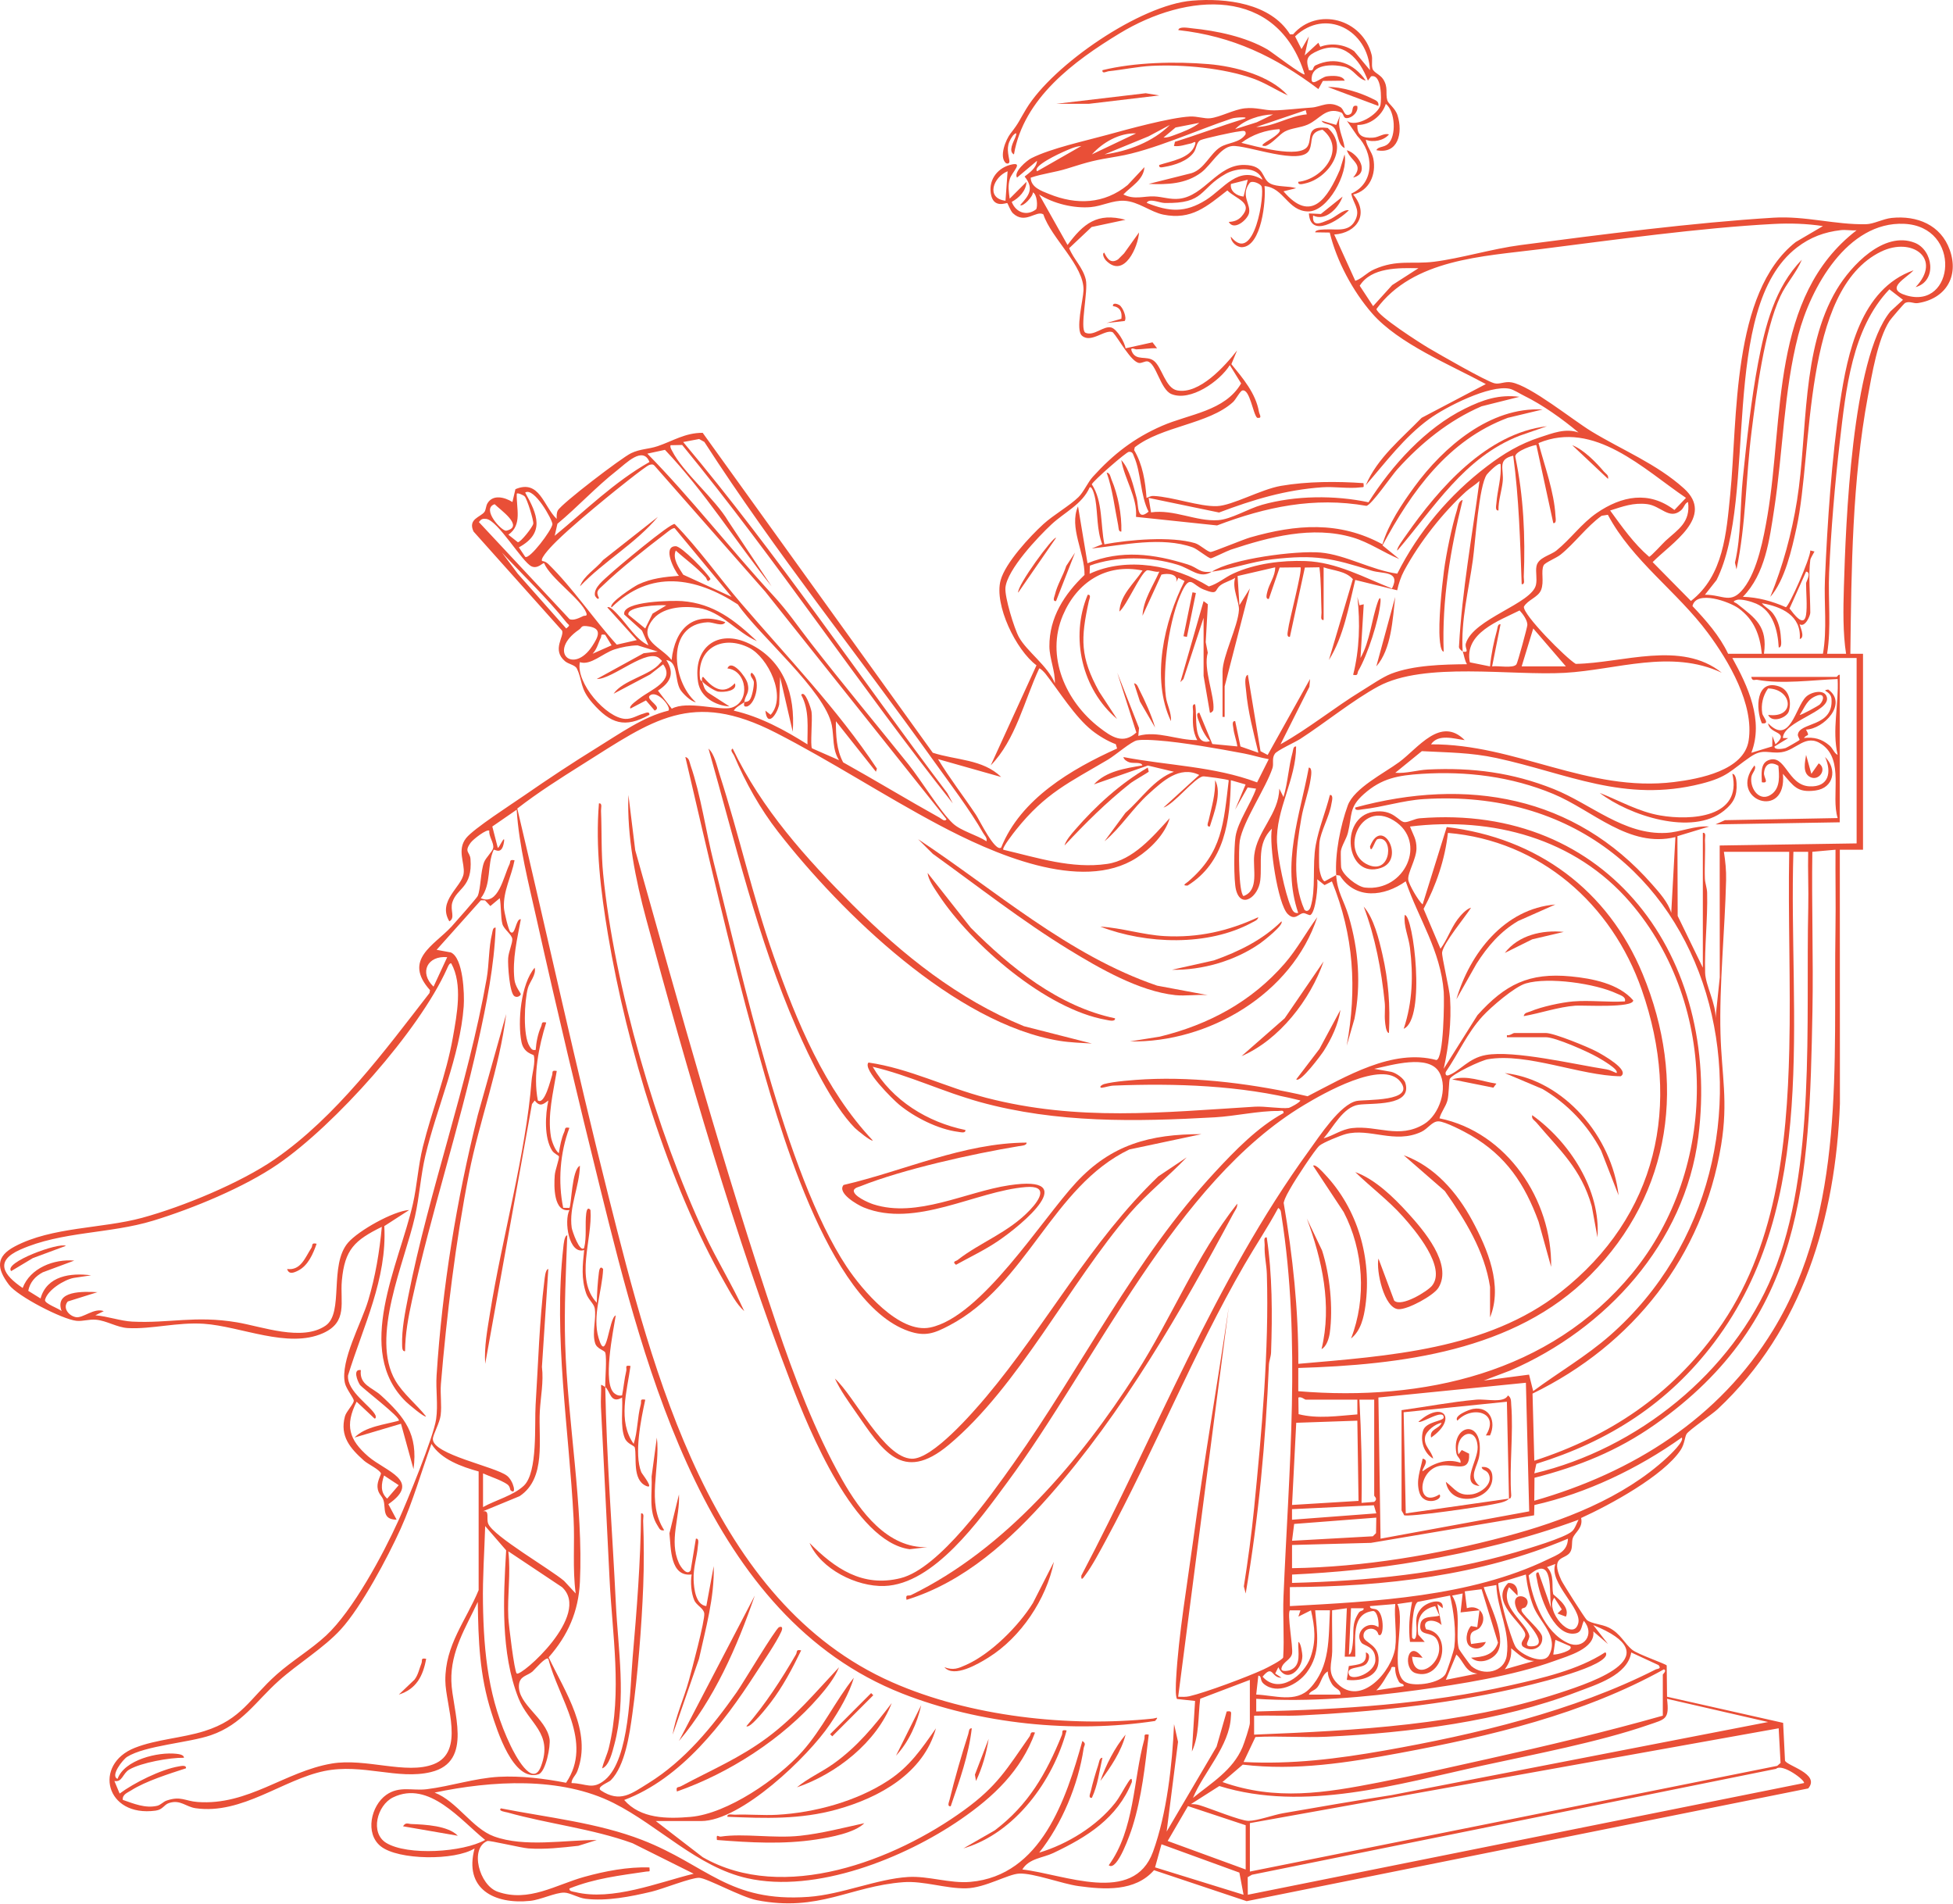 <?xml version="1.0" encoding="UTF-8"?> <svg xmlns="http://www.w3.org/2000/svg" width="635" height="619" viewBox="0 0 635 619" fill="none"><path d="M394.061 185.828C400.507 181.677 421.303 178.937 429.365 179.636C437.427 180.335 445.914 185.328 454.312 186.5C461.162 172.855 471.327 160.827 483.472 151.593C488.958 147.422 494.151 144.298 500.747 142.154C504.836 140.825 509.001 139.126 513.248 140.606C508.049 136.25 501.569 131.605 495.452 128.612C494.144 127.968 492.089 126.646 490.835 126.386C484.335 125.036 470.115 132.256 464.676 136.222C456.559 142.14 450.579 150.271 444.072 157.737C447.832 148.867 455.675 142.599 462.23 135.832L483.102 124.865C471.601 118.611 454.778 111.775 446.14 101.891C439.88 94.726 434.585 84.862 432.352 75.608L427.625 75.533C427.68 74.499 430.804 74.608 431.646 74.581C434.9 74.464 438.927 75.512 440.811 71.259C442.304 67.882 439.907 66.101 439.359 62.936C447.291 59.402 446.572 49.504 441.318 44.195L437.907 39.236C440.9 41.764 448.305 37.065 448.853 34.078C449.202 32.181 449.278 23.94 445.791 24.817L444.763 26.214C442.092 19.125 436.749 12.892 428.529 16.501C425.029 18.043 424.42 19.111 425.584 22.796C427.468 23.269 426.564 21.796 427.79 21.221C434.27 18.166 440.215 20.584 444.072 26.214C441.297 25.57 440.215 22.529 437.242 21.748C433.934 20.878 427.242 20.68 426.543 24.824C425.844 28.968 429.454 25.084 431.358 24.824C432.927 24.605 436.551 24.365 437.222 26.221L430.112 26.31L428.666 28.961C414.686 18.44 400.747 11.727 383.115 9.782C383.314 8.453 386.547 9.104 387.479 9.193C395.637 10.001 404.987 11.96 412.104 16.077C413.391 16.823 423.687 24.728 424.207 24.173C415.213 -4.706 385.876 -2.418 363.991 10.878C349.106 19.919 332.804 31.948 329.68 50.202C327.721 49.189 329.577 46.017 330.077 44.77C330.55 43.592 330.749 42.606 329.358 44.051C327.207 47.004 327.543 48.778 328.173 52.079C328.427 53.429 327.324 53.292 326.961 52.942C324.837 50.908 326.961 45.421 328.632 43.305C331.399 39.791 331.413 39.106 333.687 35.366C342.38 21.043 370.738 1.596 387.581 0.213C398.692 -0.698 413.097 1.028 419.433 11.159H420.44C428.276 2.131 443.003 6.097 445.976 17.83C446.346 19.282 445.859 20.995 446.257 22.344C446.627 23.591 448.709 24.194 449.716 25.735C451.469 28.441 450.401 30.283 451.065 32.605C451.401 33.783 453.62 35.064 454.394 37.496C456.216 43.209 454.579 50.271 447.51 48.826C448.099 47.565 449.915 48.011 451.291 46.798C454.052 44.366 453.716 36.215 450.586 33.77C449.38 37.606 445.476 40.709 441.339 40.62C441.154 44.168 443.215 44.976 446.455 44.757C448.401 44.627 449.908 43.188 451.613 43.695C449.969 45.73 446.373 46.408 444.085 45.414C444.332 47.606 446.072 49.339 446.517 51.538C447.551 56.682 445.27 61.984 439.969 63.238C445.277 69.505 441.298 75.745 433.811 76.245L440.667 91.308C443.085 90.424 444.25 88.698 446.832 87.554C454.223 84.28 459.169 85.986 466.286 85.088C475.046 83.979 485.033 80.903 494.431 79.67C520.419 76.266 550.689 72.362 576.636 70.772C587.027 70.135 596.699 73.122 606.775 72.889C609.275 72.827 612.207 71.149 615.07 70.848C623.338 69.992 631.051 73.129 633.948 81.246C637.051 89.938 632.557 97.158 623.577 98.535C622.146 98.754 620.961 97.802 619.454 98.473C619.098 98.63 614.762 103.699 614.344 104.364C610.501 110.378 608.645 121.749 607.323 128.852C602.206 156.443 601.98 184.595 601.624 212.549H605.741V276.246H598.199L598.233 358.813C596.849 395.891 586.102 432.284 558.484 458.115C556.627 459.848 549.182 464.91 548.387 466.17C547.757 467.17 547.757 469.437 546.442 471.417C540.852 479.828 523.351 489.302 514.083 493.507C514.816 496.741 512.015 498.193 511.378 500.049C510.919 501.385 511.405 503.152 510.569 504.556C508.967 507.248 503.836 505.488 507.645 513.735C508.179 514.886 515.351 526.188 515.947 526.667C517.529 527.935 520.728 527.976 523.07 529.133C526.961 531.051 528.153 534.387 530.824 536.449C532.653 537.86 541.599 540.935 541.914 541.449L542.024 551.614L579.766 560.108L580.376 572.362C580.835 574.054 591.986 576.637 587.931 581.425L405.343 618.078L375.218 608.009C369.046 615.03 359.086 614.331 350.661 613.173C345.25 612.427 336.037 608.899 331.399 609.111C327.694 609.276 320.405 613.749 314.158 613.899C307.596 614.057 300.336 611.413 293.725 611.906C276.382 613.201 266.203 621.681 246.071 617.756C240.934 616.756 229.865 610.557 227.296 610.481C224.728 610.406 215.357 614.16 211.87 614.982C205.11 616.585 197.308 618.146 190.362 617.297C187.971 617.002 185.334 615.324 183.457 615.297C180.574 615.256 175.847 617.619 172.388 617.975C160.716 619.188 150.763 614.112 154.312 600.933C147.852 604.947 129.502 604.762 123.823 600.262C118.569 596.104 120.624 587.014 125.597 583.514C129.878 580.507 134.057 582.26 138.824 581.671C146.434 580.726 154.449 578.075 162.203 577.65C169.313 577.267 177.073 578.226 184.053 579.582C193.027 566.287 181.574 552.21 178.286 539.292C177.498 538.442 173.943 542.71 173.155 543.401C171.484 544.86 168.915 544.799 168.724 547.895C168.34 554.114 177.505 558.546 178.676 565.3C179.074 567.574 177.464 576.102 175.073 576.835C166.854 579.356 161.675 562.684 159.785 556.772C155.908 544.655 155.531 533.428 155.346 520.79C151.421 529.188 146.503 536.743 146.749 546.504C146.989 556.073 154.181 572.712 140.105 576.109C129.358 578.705 117.843 573.239 105.507 575.76C92.047 578.507 78.69 590.007 63.62 587.863C60.401 587.404 58.62 584.959 54.955 586.172C53.25 586.733 53.01 588.315 50.585 588.644C34.269 590.87 30.173 573.602 43.852 568.218C50.859 565.458 59.264 565.06 66.49 562.773C78.642 558.937 81.135 552.238 89.917 544.415C94.958 539.922 101.048 536.326 106.007 531.736C114.72 523.667 124.556 505.371 129.556 494.323C132.392 488.062 140.968 467.177 141.804 461.361C142.475 456.717 141.653 451.799 141.955 447.128C143.777 418.646 148.428 390.171 155.332 362.553L164.579 329.681C162.394 347.381 155.914 364.176 152.476 381.609C148.188 403.344 145.208 427.791 143.359 449.895C143.085 453.21 143.681 456.786 143.277 460.087C142.968 462.615 140.763 466.389 140.742 467.834C140.681 472.883 160.935 476.746 164.84 479.774C167.025 481.466 168.1 486.37 165.97 484.473C165.847 484.363 165.888 483.185 164.867 482.514C162.661 481.048 159.476 480.116 157.052 479V489.959C161.079 487.706 166.922 486.212 170.313 483.014C174.916 478.671 173.744 463.012 174.149 456.71C174.984 443.641 175.375 429.359 176.998 416.406C177.101 415.577 177.3 412.666 178.279 412.557L176.204 444.374C176.793 449.258 175.786 454.073 175.519 458.758C175.005 467.91 177.697 480.602 168.929 486.418L157.058 491.316C159.367 490.994 157.99 493.61 158.771 495.432C160.518 499.487 178.82 510.07 183.403 513.954L187.184 518.037C186.102 509.968 186.91 501.83 186.499 493.734C185.012 464.608 179.882 434.613 183.163 405.446C183.252 404.645 183.471 401.693 184.444 401.597C184.012 413.324 183.396 425.112 183.759 436.921C184.526 461.67 189.718 490.041 188.554 514.317C188.095 523.907 184.677 531.654 178.389 538.805C183.718 550.018 192.588 562.889 187.732 575.78C187.156 577.301 185.869 578.13 185.821 579.685C190.622 579.774 192.602 582.075 196.739 578.616C204.801 571.869 204.822 548.95 205.692 538.942C207.048 523.311 208.288 507.734 208.432 492.014C209.631 491.857 209.076 493.569 209.11 494.398C209.384 501.124 209.405 508.94 209.137 515.667C208.63 528.681 207.384 544.449 205.589 557.327C204.699 563.732 203.26 574.068 198.602 578.767C197.876 579.5 193.677 580.959 195.404 582.096C201.63 586.178 205.274 583.151 210.836 579.705C222.652 572.376 231.605 561.396 239.516 550.162C241.564 547.258 252.134 529.496 253.298 529.01C254.462 528.524 254.476 529.442 254.038 530.435C252.497 533.894 247.962 540.511 245.702 544.018C235.228 560.252 221.501 578.205 202.952 585.185C208.254 591.295 216.905 591.343 224.549 590.679C236.516 589.644 252.976 578.267 260.84 569.431C267.361 562.101 271.532 553.08 277.608 545.449C276.197 550.505 272.779 556.231 269.827 560.608C262.799 571.033 241.009 592.028 227.954 592.028H213.227L228.515 603.796C254.784 618.838 290.91 604.851 313.46 588.487C324.337 580.596 327.365 575.075 334.749 564.547C335.324 563.725 334.776 562.869 336.523 563.266C331.988 575.705 323.008 584.158 312.357 591.494C294.089 604.084 265.23 615.646 242.927 610.612C226.714 606.954 214.24 593.597 199.541 586.185C182.259 577.472 159.805 578.897 141.304 582.774C148.633 585.63 153.51 594.425 160.62 597.022C170.6 600.659 183.629 598.172 194.04 598.2L188.047 600.077C182.649 600.666 177.252 601.31 171.792 600.926C169.518 600.768 159.079 598.255 158.449 598.515C152.64 600.912 155.798 612.899 161.819 615.009C171.895 618.55 180.745 612.742 189.937 610.187C196.739 608.296 204.103 606.892 211.165 607.104C211.295 608.817 211.329 608.276 210.137 608.454C201.438 609.748 193.417 610.653 185.143 613.961C184.978 614.927 186.355 614.954 187.04 615.126C199.075 618.078 213.877 612.036 225.543 609.153L205.671 599.241C192.472 594.467 178.272 592.973 164.984 589.233C164.6 589.124 161.75 588.768 162.881 587.911C177.984 590.87 194.376 592.583 208.781 598.179C229.899 606.385 237.016 618.523 262.867 616.68C273.642 615.913 285.163 610.817 295.308 610.214C301.856 609.824 308.884 612.399 315.542 611.803C338.557 609.755 346.661 584.856 351.921 565.999C353.305 566.896 352.49 567.376 352.339 568.417C350.586 580.219 345.284 592.98 337.886 602.296C347.024 599.57 356.6 593.679 362.532 586.192C364.196 584.096 365.299 581.657 366.765 579.466C367.231 578.767 368.149 577.328 368.018 579.342C363.271 591.138 353.463 597.207 342.462 602.426C339.078 604.036 334.571 604.152 332.406 607.776C345.894 609.283 368.56 619.455 374.902 601.988C379.382 589.644 381.17 573.575 381.732 560.526L383.026 566.273L379.321 595.453L395.555 567.848L398.849 556.409C400.623 556.149 400.281 556.683 400.212 558.115C399.795 567.609 391.342 576.123 387.89 584.5C393.917 579.603 400.801 575.52 403.973 568.054C404.541 566.718 406.377 561.231 406.377 560.183V546.141L390.239 552.265C389.506 557.957 389.993 564.143 387.54 569.437L388.568 552.984L382.697 552.347C382.095 551.477 382.328 547.203 382.403 545.799C383.198 531.455 386.013 515.084 387.965 500.672C391.39 475.362 395.801 450.155 399.527 424.9L383.074 551.621C384.273 551.635 385.499 551.738 386.691 551.464C392.102 550.203 405.596 545.155 410.836 542.73C412.028 542.182 416.919 539.696 417.214 538.833C417.631 532.25 417.042 525.612 417.316 519.03C419.022 478.054 423.111 435.88 416.638 395.096C416.481 394.117 416.597 393.343 415.604 392.706C412.213 399.015 408.213 404.953 404.617 411.166C388.013 439.853 375.382 471.513 359.456 500.946C357.62 504.337 355.086 509.132 352.832 512.132C352.353 512.769 351.449 514.283 351.579 512.249C375.978 465.985 394.794 416.536 425.673 373.992C428.927 369.506 435.749 359.005 441.113 357.923C443.791 357.381 460.484 358.258 455.312 351.648C449.599 344.346 430.036 355.628 423.967 359.272C381.944 384.486 356.326 442.963 327.468 481.966C318.542 494.028 303.706 515.091 287.52 515.612C278.505 515.899 266.915 510.152 263.21 501.611C271.436 509.94 280.478 516.146 292.814 513.064C305.439 509.913 321.967 486.438 329.523 475.794C351.702 444.538 368.861 409.269 395.055 381.041C401.541 374.047 408.96 366.396 417.323 361.861C417.501 360.738 416.357 361.19 415.576 361.183C409.357 361.108 401.514 362.875 395.055 363.238C369.286 364.683 343.613 365.177 318.535 358.258C306.795 355.018 295.643 349.607 283.752 346.812C290.088 357.765 301.596 364.855 313.884 367.362C314.056 368.554 312.302 368.06 311.569 367.971C305.062 367.149 297.37 363.265 292.335 359.115C290.444 357.553 280.266 347.573 282.389 345.435C295.616 347.347 307.713 353.546 320.597 356.881C350.483 364.615 377.772 361.642 408.049 359.786C411.289 359.587 416.535 360.526 419.056 360.183C419.364 360.142 422.625 358.477 422.803 357.765C403.219 352.833 382.348 352.135 362.155 352.929C360.71 352.984 359.484 353.491 358.086 353.655C357.161 353.32 358.497 352.573 358.936 352.45C362.1 351.559 368.943 351.059 372.436 350.881C389.657 350.004 408.453 352.539 425.159 356.395C437.544 350.025 452.743 340.805 467.018 344.62C469.43 344.367 469.621 325.174 469.416 322.454C468.416 309.001 461.251 298.761 457.052 286.52C450.106 291.473 440.777 292.603 435.653 284.657L434.455 284.465C434.009 277.602 435.825 268.396 438.215 261.854C440.27 256.237 450.065 251.347 454.942 247.757C461.066 243.25 468.368 232.702 476.238 240.62C472.793 240.188 467.642 238.455 465.279 241.99C492.828 241.819 516.255 257.71 544.312 254.244C552.552 253.223 567.005 250.504 568.546 240.805C570.416 229.023 562.08 214.906 555.292 205.754C545.339 192.322 530.694 182.28 522.783 167.361L520.762 167.676C515.871 171.197 511.926 176.698 507.384 180.335C506.035 181.417 502.35 182.89 501.911 183.767C500.911 185.746 502.165 189.103 501.062 191.822C500.096 194.212 496.726 195.007 495.486 197.233C495.068 199.761 509.199 214.002 512.337 215.83C527.557 215.591 546.62 208.09 559.806 218.707C543.257 210.953 525.66 217.783 508.802 218.742C491.404 219.735 463.176 215.036 448.14 223.153C439.989 227.557 430.817 235.017 422.755 240.236C421.077 241.319 415.337 243.901 414.528 245.024C413.439 246.552 414.22 248.209 413.734 249.71C411.699 255.991 404.178 266.971 403.103 273.328C402.671 275.889 402.713 290.089 404.315 291.315C409.48 289.459 407.295 282.5 407.802 278.033C408.706 270.06 415.803 264.704 415.953 256.388L417.31 259.121C418.762 254.395 418.933 249.36 420.269 244.6C420.467 243.894 420.44 242.531 421.419 242.689C421.426 253.47 414.761 263.211 415.207 273.841C415.412 278.773 417.768 290.288 419.714 294.747C420.193 295.85 420.611 297.048 422.104 296.802C416.631 280.76 422.611 265.293 425.543 249.545C426.817 249.531 426.255 252.484 426.146 253.237C425.564 257.333 423.858 261.717 423.125 265.964C421.44 275.705 420.015 286.507 424.146 295.795C424.981 296.61 425.81 295.836 426.091 294.959C427.954 289.11 426.612 281.28 427.797 274.746C428.797 269.197 431.036 263.895 432.4 258.45C433.701 258.34 433.016 260.614 432.9 261.347C432.256 265.457 429.399 270.259 429.002 273.93C428.865 275.184 428.838 280.719 428.934 282.047C429.009 283.075 429.701 286.294 430.715 286.52L434.441 284.479C434.804 290.151 436.907 292.459 438.51 297.877C441.729 308.755 442.592 320.064 440.4 331.202L437.866 339.962C441.25 321.468 440.188 304.015 433.057 286.541L430.66 287.753L428.276 285.856C428.598 288 427.783 296.364 426.118 297.446C425.68 297.733 424.516 296.822 423.789 296.87C422.255 296.973 421.049 299.487 418.686 297.138C415.46 293.932 412.569 274.451 413.542 269.416C408.562 274.3 410.425 280.362 409.768 286.192C409.165 291.582 403.5 295.651 401.877 289.295C401.096 286.24 401.206 275.28 401.719 271.971C402.48 267.108 406.775 261.183 408.405 256.402L405.672 255.998L401.569 263.245L404.987 255.032L400.199 253.655C399.973 266.779 398.199 280.397 386.136 287.897C384.04 287.993 385.663 287.164 386.266 286.65C397.493 277.116 397.836 267.622 399.514 253.662C399.206 253.367 391.534 252.299 391.088 252.402C388.157 253.073 381.773 261.457 378.279 262.553L389.924 251.943C383.506 248.799 377.985 254.025 373.478 258.101C368.203 262.868 364.532 268.951 359.107 273.519L365.929 264.252C371.046 259.813 375.224 253.271 381.697 250.901L373.217 248.881L355.675 255.011C359.655 250.669 365.915 249.785 371.423 248.846C371.114 247.634 368.635 248.257 367.285 247.86C366.518 247.634 365.422 246.99 365.265 246.127C379.718 248.901 394.87 249.127 408.734 254.361L412.528 246.812C409.802 246.339 407.185 245.47 404.452 244.956C396.493 243.449 384.314 241.284 376.485 240.729C374.471 240.586 371.69 240.373 369.765 240.682C367.84 240.99 362.71 245.504 360.271 246.942C347.654 254.409 339.934 257.792 330.358 269.773C329.721 270.567 325.652 275.725 326.228 276.253C337.249 278.828 348.414 282.541 359.949 280.869C368.436 279.643 374.896 271.923 380.327 265.978C378.827 271.191 374.08 275.965 369.587 278.862C351.558 290.493 322.255 277.198 305.213 268.149C287.376 258.676 270.258 247.449 252.257 238.222C224.837 224.167 212.233 234.147 189.28 248.572C182.101 253.086 174.888 257.662 168.189 262.861C178.163 304.919 187.341 347.244 197.911 389.151C212.268 446.1 231.207 520.989 290.143 546.936C315.446 558.074 347.442 561.567 374.786 558.731C375.861 558.622 377.012 557.841 375.553 559.498C348.832 563.581 318.577 560.492 293.356 550.573C229.981 525.654 209.966 446.059 195.171 386.411C187.972 357.381 180.998 328.051 174.491 298.864C171.888 287.212 168.751 275.122 167.991 263.238L160.072 268.697L161.833 275.561C162.072 276.307 164.353 270.67 163.853 273.814C163.162 278.191 160.874 276.006 160.511 276.266C158.264 281.314 159.887 287.39 156.346 292C162.018 294.603 163.716 284.938 165.627 281.054C166.107 280.075 165.47 279.335 167.299 279.684C166.306 284.952 163.586 289.61 163.847 295.11C163.908 296.425 165.299 302.371 165.943 302.967C167.566 304.467 167.682 298.494 169.347 298.857C168.162 305.289 166.545 311.796 167.258 318.42C167.504 320.749 169.347 322.906 169.34 323.174C169.326 323.619 168.271 324.496 167.278 323.879C165.655 322.865 165.073 313.721 165.223 311.502C165.36 309.447 166.648 306.611 166.566 305.316C166.477 303.823 163.819 302.138 163.353 300.398C162.757 298.151 162.977 294.466 162.497 292L159.435 294.562L157.689 292.706L156.353 292.685L141.961 308.789L146.578 309.638C150.626 311.413 151.058 323.215 150.77 327.188C149.592 343.394 141.989 360.094 138.31 375.684C136.762 382.239 136.399 388.98 134.906 395.569C131.536 410.474 120.316 434.784 128.577 448.874C131.07 453.121 135.516 456.635 138.53 460.491C138.03 460.957 132.632 456.334 132.009 455.717C114.973 439.093 129.748 411.104 134.235 391.466C135.612 385.431 135.947 379.041 137.495 372.807C140.454 360.93 145.092 349.511 147.236 337.339C148.571 329.756 150.483 320.03 146.743 313.235C146.14 312.899 145.585 314.385 145.352 314.906C136.201 335.243 108.897 365.738 90.403 378.451C79.388 386.027 62.689 392.898 49.866 396.823C35.591 401.186 20.131 400.234 6.568 406.268C-1.864 410.015 1.116 414.488 7.37 418.728C9.788 412.241 17.542 409.248 24.152 409.824L13.925 413.625C11.473 414.92 9.733 416.865 9.185 419.653L13.185 422.139C15.247 414.749 22.994 413.748 29.632 414.612L23.974 415.454C20.878 416.023 15.425 419.406 14.644 422.585C14.35 423.79 19.131 425.373 20.035 426.249C17.562 419.454 27.179 419.865 31.68 420.091L22.042 423.112C20.261 425.201 22.337 427.77 24.659 428.208C26.981 428.647 30.536 425.085 33.735 426.256L31.002 427.612C34.844 427.893 39.242 429.476 42.996 429.661C55.086 430.256 63.456 427.619 77.019 429.893C85.19 431.263 98.321 436.223 105.904 430.941C111.891 426.777 106.904 411.235 113.185 403.974C116.535 400.104 127.844 393.713 133.057 393.37L124.953 398.61C125.899 415.817 118.069 431.188 113.165 447.141C112.713 452.416 120.761 457.169 122.097 460.149C122.234 460.45 122.268 461.272 121.761 461.163L115.946 455.69C112.089 463.396 113.473 468.074 119.72 473.486C125.337 478.349 137.29 481.37 126.269 489.021L128.954 494.049C124.077 494.049 125.501 490.295 124.679 487.713C124.214 486.24 122.892 485.726 122.741 483.431C122.611 481.5 123.994 479.287 123.864 478.986C123.268 477.664 119.638 476.013 118.35 474.862C113.946 470.931 110.411 466.965 112.151 460.471C112.583 458.854 115.028 456.423 115.028 455.361C115.028 454.512 112.562 451.594 112.131 449.58C110.603 442.387 117.508 430.167 119.706 422.831C122.056 415.009 123.392 406.96 124.145 398.85C115.309 403.22 112.076 406.179 111.151 416.324C110.514 423.324 113.233 429.777 104.979 433.442C93.568 438.51 78.327 431.188 66.271 430.366C57.777 429.784 49.188 432.181 41.598 431.763C38.043 431.565 34.714 429.373 31.262 429.051C28.817 428.825 26.981 429.633 24.823 429.4C20.254 428.907 5.767 421.475 2.911 417.687C-1.138 412.303 -1.371 408.495 4.822 405.214C16.898 398.809 33.118 399.473 46.215 395.918C59.421 392.329 78.245 384.555 89.437 376.807C109.35 363.012 124.947 341.805 139.653 322.831L139.811 321.893C130.933 311.988 141.098 307.392 146.784 301.261C147.866 300.097 155.058 291.904 155.319 291.302C156.339 288.897 156.23 283.363 157.38 280.342C157.983 278.76 160.1 276.883 160.346 275.732C160.702 274.04 158.853 271.937 159.1 270.074C158.312 269.368 153.818 272.876 153.044 273.944C150.77 277.081 152.791 276.848 152.976 279.287C153.681 288.623 148.592 288.603 147.085 293.329C146.256 295.932 148.147 298.384 146.099 299.535C142.119 292.856 150.181 288.356 150.75 283.972C151.195 280.561 148.503 276.321 151.558 272.465C153.976 269.403 166.511 261.354 170.532 258.559C178.08 253.326 186.286 247.894 194.095 243.079C201.301 238.64 209.24 232.962 217.33 231.03C218.439 229.914 213.494 223.927 211.165 226.242C210.124 227.578 215.556 229.845 212.864 231.023L210.028 227.708L205 230.345C204.185 229.578 207.596 227.331 208.096 226.941C211.542 224.269 219.618 221.297 215.61 215.974L211.384 219.269L199.507 225.537C202.5 221.077 211.528 219.523 214.597 215.618C215.179 214.878 215.576 215.056 214.597 214.221C210.795 210.166 199.15 220.934 194.027 220.742L209.274 212.371L213.884 211.837L207.302 209.816C204.863 209.857 202.116 210.385 199.808 211.125C195.993 212.351 192.033 216.447 188.547 215.269C187.136 221.954 197.109 233.441 203.322 233.715C205.48 233.811 207.254 232.544 209.089 232.044C209.781 231.852 211.268 231.064 211.144 232.386C203.11 236.873 198.513 235.243 192.677 228.605C188.362 223.694 189.52 221.297 187.533 217.31C186.971 216.187 184.814 215.906 183.711 214.967C179.3 211.241 183.56 206.912 182.752 205.015L153.962 172.793C152.044 168.69 156.271 168.128 157.51 166.43C158.004 165.758 157.976 164.519 158.483 163.649C160.25 160.649 164.079 161.614 166.614 163.21L167.58 159.039C175.43 155.717 176.71 164.594 180.998 168.69C180.998 167.786 180.923 166.806 181.361 165.971C182.519 163.751 202.144 148.785 205.199 147.333C208.254 145.88 210.816 146.072 213.864 145.038C218.768 143.38 222.796 140.675 228.474 140.716L303.281 244.716C310.747 247.168 319.529 246.757 325.529 252.607L304.987 246.792C308.768 253.045 313.288 258.84 317.337 264.916C318.46 266.601 323.508 277.074 325.522 275.554C331.858 259.724 348.332 250.052 363.21 243.346L362.792 241.942C360.148 240.969 357.244 239.223 355.052 237.483C349.462 233.037 344.339 224.667 339.927 219.043C339.626 218.659 338.181 217.105 337.879 217.331C333.036 227.722 330.255 240.517 322.125 248.84L337.002 216.296C330.344 211.351 323.193 196.644 325.33 188.685C326.858 183.013 334.858 174.403 339.236 170.403C342.517 167.409 347.818 164.395 350.654 161.614C352.36 159.95 353.641 156.861 355.333 154.991C361.963 147.668 368.738 142.401 377.827 138.441C386.739 134.558 398.267 133.695 403.541 124.646L399.863 118.7C396.589 123.968 387.027 130.653 380.862 128.105C377.259 126.612 375.923 117.94 373.067 117.488C372.293 117.365 371.293 118.084 370.423 118.009C367.813 117.782 363.689 110.035 361.833 108.042C359.497 106.802 354.791 111.7 351.839 109.172C349.544 107.35 352.195 97.5 352.291 94.397C352.545 86.41 341.784 77.458 339.242 69.697C336.927 68.238 333.338 73.088 329.351 69.334C328.529 68.56 327.673 66.128 327.516 66.032C327.2 65.834 322.892 68.019 322.138 62.827C321.453 58.141 324.611 54.326 329.132 53.442C332.728 52.737 328.988 56.032 328.337 58.162C327.639 60.457 328.002 62.285 328.283 64.594L333.749 59.121C333.653 62.046 331.303 64.375 328.954 65.635C330.29 69.108 333.838 70.375 336.879 68.053C337.468 67.19 337.215 63.107 335.824 62.553C336.002 63.751 332.571 67.423 331.708 66.649C334.66 63.457 336.249 61.285 333.146 57.395C334.804 56.073 336.968 54.641 337.181 52.271L330.673 57.744C329.481 55.881 333.838 52.182 335.324 51.435C341.743 48.195 352.798 45.825 359.942 43.859C366.498 42.058 380.362 38.236 386.862 37.886C389.321 37.756 391.554 38.66 393.506 38.441C396.719 38.085 401.123 35.612 404.72 35.215C408.425 34.804 411.035 35.914 414.234 35.88C417.433 35.845 422.721 35.208 426.399 34.975C429.516 34.783 431.968 32.578 435.797 34.818C437.092 35.578 436.948 38.065 438.893 37.188C440.352 36.53 439.058 33.879 441.291 34.455C441.729 36.174 440.065 37.886 438.592 38.291C436.407 38.893 437.181 36.969 435.975 36.523C430.995 34.674 429.132 38.804 425.118 40.537C422.728 41.572 419.906 41.606 417.748 42.757C415.919 43.736 413.796 46.613 411.48 47.449C409.446 47.572 410.96 46.668 411.597 46.188C412.179 45.75 417.179 43.086 415.946 41.983C411.583 42.257 407.09 43.764 403.624 46.435C407.686 47.394 422.721 51.805 425.214 47.476C426.742 44.819 424.413 40.715 431.694 41.599C438.934 47.887 431.893 57.998 424.351 59.635C423.659 59.785 421.947 60.326 422.118 59.114C430.064 58.285 437.893 48.442 430.002 42.161C425.426 43.031 427.009 45.86 425.762 48.675C423.317 54.175 405.268 46.997 400.61 47.476C396.76 47.873 393.746 53.662 390.623 56.038C385.65 59.826 379.519 60.066 373.485 59.785L387.438 56.285C391.616 54.977 393.479 49.887 396.794 47.832C399.322 46.264 403.021 46.524 404.98 43.688C405.295 42.01 403.678 42.668 402.678 42.757C401.034 42.907 391.623 44.983 390.383 45.538C388.972 46.168 389.061 48.236 388.177 49.497C386.163 52.367 381.923 53.716 378.553 54.271C377.855 54.388 376.711 54.723 376.903 53.641C380.732 52.353 387.033 51.531 388.534 47.113C389.109 45.414 387.883 46.497 387.342 46.606C385.472 46.969 383.67 47.736 381.697 47.469L382.026 46.093C389.445 43.791 396.719 41.017 404.144 38.749C407.001 37.873 401.904 38.071 400.493 38.537C389.362 42.215 374.608 48.99 363.47 50.833C355.682 52.12 354.374 52.477 346.907 54.819C343.003 56.045 338.982 56.443 335.119 57.765C335.201 60.943 338.612 62.059 341.106 63.073C350.01 66.697 359.018 66.375 366.635 60.162L372.101 54.333C371.841 58.511 367.738 60.573 365.258 63.224C368.82 65.019 371.971 63.724 375.19 63.847C378.005 63.957 380.464 64.943 383.424 64.614C391.643 63.697 395.835 53.435 404.61 53.62C411.549 53.764 410.014 58.087 413.001 59.662C415.296 60.874 418.871 60.367 421.419 61.183L417.316 62.196C426.358 72.82 431.667 64.368 435.653 55.196L437.174 50.216C438.482 56.244 431.721 68.93 425.221 68.738C418.652 68.546 417.474 61.053 411.152 60.491C411.652 65.21 410.193 80.02 403.891 80.362C402.219 80.451 400.171 78.718 400.192 76.924C407.884 86.534 411.384 62.539 410.131 60.477C409.638 59.669 407.042 58.511 406.281 59.525C403.213 63.608 406.891 66.498 406.076 69.402C405.48 71.533 401.185 75.17 399.507 72.135C401.11 72.101 402.534 71.629 403.63 70.43C407.802 65.847 401.774 64.69 399.062 61.909C392.383 67.094 387.431 71.635 378.225 69.772C374.115 68.937 370.149 65.525 365.573 65.272C361.778 65.06 358.367 67.019 354.62 67.334C349.127 67.799 342.482 66.183 337.859 63.224L347.099 79.65C352.278 72.677 356.757 69.012 365.936 71.451L354.935 73.8L347.633 80.684C349.086 84.321 352.127 86.958 353.038 90.904C353.887 94.603 350.983 106.775 352.873 108.152C355.696 109.446 358.785 105.795 361.326 106.48C363.155 106.974 365.724 111.275 365.957 113.234L374.731 111.296L376.211 113.227C373.902 113.125 371.704 113.549 369.402 113.577C369.025 113.577 367.285 112.611 367.998 114.255C369.416 117.529 372.82 115.454 375.204 117.33C377.814 119.392 378.916 126.18 382.739 126.92C389.924 128.317 398.281 119.009 402.233 113.919L400.37 118.385C404.124 122.988 408.302 127.879 409.336 133.88C409.494 134.804 410.569 136.099 408.754 135.832C407.377 134.64 406.405 126.406 403.959 126.941C403.213 127.105 401.795 129.913 400.891 130.729C392.965 137.935 377.745 138.517 368.957 145.415L368.751 146.332C371.532 151.025 372.389 156.525 372.786 161.868C373.594 161.601 374.128 161.183 375.081 161.231C381.245 161.525 389.958 164.745 395.664 164.546C400.665 164.375 409.987 159.08 416.481 157.957C425.043 156.477 434.729 156.463 443.332 157.073C443.435 158.676 443.558 158.285 442.318 158.443C438.537 158.929 433.872 158.141 429.947 158.415C417.953 159.251 407.501 162.416 396.363 166.622L373.471 161.875L374.252 166.574C381.622 165.491 388.979 169.601 396.055 169.108C400.356 168.807 405.802 165.395 410.316 164.121C421.145 161.059 434.016 160.957 444.955 163.293C452.517 151.333 463.457 139.188 476.307 132.845C482.163 129.955 487.308 128.18 494.027 129.002L481.711 132.092C471.074 136.674 461.984 144.065 454.285 152.614C452.456 154.641 445.969 164.142 444.291 164.457C427.276 161.464 411.556 164.799 395.712 170.82L369.361 168.039C369.875 161.751 365.594 155.73 364.573 149.552C367.32 152.518 368.525 158.052 369.601 161.984C370.224 164.265 369.566 169.615 373.45 166.341C370.758 161.128 371.019 153.627 368.731 148.47C368.34 147.579 368.327 146.839 367.059 146.887C366.183 146.922 355.483 156.285 354.983 157.45C358.607 162.888 357.785 170.594 359.086 176.958C367.148 175.458 380.725 174.259 388.561 176.588C390.171 177.067 392.595 179.444 393.671 179.458C394.356 179.458 404.302 175.348 406.507 174.718C421.371 170.471 435.434 169.293 449.49 176.958C451.456 170.327 455.798 163.861 459.895 158.244C469.354 145.291 484.547 132.201 501.548 133.126L490.232 135.845C470.834 143.086 458.963 159.751 449.504 177.307L454.97 181.746C449.819 179.629 445.161 176.293 439.749 174.711C426.666 170.875 412.748 174.54 400.199 178.698C398.904 179.129 394.116 181.54 393.671 181.513C392.835 181.458 389.294 178.492 387.849 177.972C377.841 174.362 365.183 177.198 354.97 178.321L358.388 176.944C356.586 172.375 356.949 167.094 356.155 162.402C356.052 161.786 355.202 157.826 354.285 158.457C351.86 163.95 346.12 166.539 341.934 170.43C337.53 174.533 327.461 185.15 326.906 191.075C326.625 194.069 329.755 204.33 331.29 207.124C333.852 211.789 340.756 216.529 342.976 222.153C343.126 218.214 341.236 214.091 341.201 210.166C341.126 200.754 346.099 193.137 352.62 186.917C352.736 179.643 347.49 171.471 350.51 164.621L353.593 183.109C364.621 178.663 375.122 180.054 386.129 183.486C389.691 184.595 389.835 186.383 394.006 185.849C390.13 188.349 387.314 184.952 382.896 183.602C374.033 180.89 363.087 180.691 354.374 183.883L354.285 186.534C366.347 180.89 381.944 183.794 393.041 190.657C395.993 189.808 398.212 187.719 401.089 186.417C408.131 183.225 416.762 182.109 424.529 182.403C434.605 182.78 443.448 187.726 452.586 191.329C455.525 185.506 449.49 186.616 446.044 185.541C432.92 181.424 427.803 180.212 413.617 181.835C406.932 182.595 400.226 185.068 394.013 185.863L394.061 185.828ZM445.428 22.796C444.839 9.802 431.009 2.446 421.084 11.83L423.173 15.96L425.563 11.844L424.207 18.008L428.653 13.899L429.276 15.214C432.804 13.83 437.194 14.426 440.297 16.638L445.428 22.803V22.796ZM424.885 37.181L424.55 35.825L408.446 41.291C414.145 41.25 419.179 37.66 424.885 37.181ZM413.919 37.195C409.782 37.284 404.576 38.941 401.596 41.976L408.617 39.757L413.926 37.195H413.919ZM389.951 39.935L382.225 41.448L378.314 44.716C379.601 44.805 380.745 44.305 381.923 43.88C384.335 43.01 388.027 41.592 389.958 39.935H389.951ZM380.362 40.62L373.45 44.318L359.134 50.196C366.717 49.196 374.916 46.093 380.362 40.62ZM369.395 43.359C363.908 43.181 358.559 46.298 355.017 50.196L369.395 43.359ZM351.586 47.469C349.538 47.586 347.503 48.593 345.647 49.401C344.852 49.743 335.523 53.997 337.208 55.682L351.579 47.469H351.586ZM410.494 58.422C408.816 53.867 402.028 54.579 398.616 56.47C389.814 61.34 391.986 66.279 378.622 65.984C377.019 65.95 373.663 64.34 372.834 65.95C380.163 68.889 385.294 69.265 392.095 65.019C397.918 61.381 402.569 53.607 410.494 58.422ZM326.926 65.265L327.611 55.675C322.94 57.559 320.419 64.464 326.926 65.265ZM405.699 58.422L400.233 59.806C399.808 62.128 402.178 63.731 404.329 63.902L405.699 58.422ZM592.698 73.499C587.431 72.697 581.958 72.526 576.608 72.814C552.675 74.081 524.612 77.992 500.576 81.033C482.074 83.376 459.477 84.212 447.538 100.459C447.928 102.686 461.717 111.501 464.402 113.09C467.964 115.193 482.978 123.817 485.835 124.591C487.582 125.064 489.246 123.893 491.5 124.317C497.719 125.475 511.302 136.503 517.412 140.222C527.372 146.291 538.599 150.764 547.497 158.772C557.73 167.978 543.373 176.609 537.345 182.746L549.798 195.377C560.429 187.109 561.313 173.197 562.559 160.827C565.012 136.428 562.929 95.123 583.855 78.691L592.698 73.505V73.499ZM588.595 182.061C587.958 186.808 588.595 194.089 588.595 199.185C588.595 200.179 586.917 204.049 585.164 202.96C584.965 203.11 587.178 207.296 585.177 207.748C585.746 200.117 579.266 197.226 572.848 196.11C573.91 197.487 575.382 197.939 576.567 199.576C578.252 201.912 578.889 204.542 579.04 207.378C579.081 208.118 579.499 210.611 578.334 210.481C578.04 204.987 576.492 198.624 570.991 196.24C569.539 195.61 566.114 194.576 564.621 195.055C562.806 195.644 564.265 195.856 564.786 196.274C570.772 201.035 574.793 203.604 573.533 212.536H592.712C594.123 204.521 593.02 196.295 593.37 188.192C594.157 169.82 595.562 148.901 598.288 130.777C600.706 114.734 604.98 93.945 622.166 87.876C619.906 90.431 612.522 93.856 619.824 96.034C635.599 100.747 637.989 73.629 619.118 72.766C600.658 71.93 588.698 93.541 584.691 108.953C579.978 127.105 579.718 146.935 576.862 165.512C575.341 175.424 573.964 186.582 566.683 194.028C571.56 194.165 576.232 195.459 580.657 197.405C581.691 197.165 588.623 181.506 588.609 178.958L589.965 179.294C589.616 180.013 588.691 181.403 588.602 182.04L588.595 182.061ZM603.665 74.868C601.994 75.012 600.117 74.629 598.493 74.821C593.205 75.444 588.671 77.074 584.26 80.458C558.682 100.117 571.67 161.587 558.121 188.575L554.346 193.349C560.436 193.363 562.758 196.63 566.957 191.24C571.485 185.431 573.464 174.711 574.697 167.471C580.047 135.88 575.601 96.425 603.665 74.862V74.868ZM461.182 87.198C454.771 87.089 445.873 86.856 442.099 92.897L446.455 99.521L452.641 92.692L461.182 87.205V87.198ZM618.728 97.473L614.323 94.062C602.083 106.823 600.158 126.817 598.185 143.709C596.603 157.265 595.315 172.547 594.726 186.143C594.342 194.932 595.466 203.83 594.068 212.543H600.233C599.178 205.775 599.309 197.925 599.521 190.938C600.131 170.444 602.042 116.597 614.638 101.254L618.728 97.48V97.473ZM475.574 211.858C478.053 212.241 476.129 210.768 476.615 209.172C479.06 201.138 498.062 196.261 499.404 190.137C499.843 188.13 499.226 185.993 499.562 184.13C500.089 181.218 504.048 180.595 506.055 178.979C510.652 175.273 514.22 170.177 519.186 166.765C527.269 161.224 536.14 159.47 544.421 165.8L548.182 161.861C534.427 152.552 518.378 136.462 500.233 144.045C502.199 151.456 505.336 159.97 505.74 167.649C505.781 168.402 506.186 170.238 505.035 170.06L499.541 144.716C499.247 144.442 492.465 146.634 492.678 148.476C495.383 161.272 495.973 174.458 495.438 187.534C495.404 188.363 495.959 190.082 494.76 189.918C494.26 175.924 493.89 162.005 492.007 148.141C486.691 149.422 489.068 152.388 488.575 156.689C488.225 159.779 487.157 162.799 487.212 165.943C486.033 166.115 486.486 164.32 486.54 163.56C486.849 159.429 488.267 155.121 487.903 150.881C487.301 150.161 483.807 153.73 483.424 154.271C480.841 157.95 479.691 176.211 478.903 181.945C477.54 191.884 474.93 201.672 475.574 211.837C475.54 211.734 474.115 210.967 474.389 209.994C475.375 192.048 478.656 174.184 481.047 156.354C479.8 157.546 477.903 158.683 476.725 159.751C469.265 166.512 461.614 176.143 456.518 185.582C455.511 187.445 454.723 189.822 454.285 191.904L440.647 188.541C438.503 197.288 436.9 206.898 432.078 214.57L439.873 188.274C437.421 185.561 433.544 185.554 430.365 184.438V201.562C429.16 201.713 429.714 200.014 429.68 199.172C429.475 194.247 429.605 189.335 429.002 184.431L424.269 184.506L419.399 207.035C418.186 207.2 418.721 205.487 418.803 204.727C419.104 201.871 423.584 185.184 422.837 184.438L416.063 184.513L412.556 194.706C411.35 194.884 411.884 193.158 412.035 192.473C412.645 189.733 414.638 187.376 414.618 184.438L402.391 187.267L402.987 196.761L406.398 191.288L398.185 223.139V233.071H397.5V218.344C397.5 213.31 402.528 203.645 402.829 198.302C402.98 195.637 400.5 191.253 401.603 187.863C400.158 188.794 398.185 189.253 396.822 190.274C394.733 191.842 396.294 193.623 391.321 191.637C387.664 190.178 387.027 186.691 384.362 192.192C380.273 200.631 377.875 217.248 379.074 226.496C379.416 229.14 380.958 231.736 380.718 234.441C374.176 220.742 378.505 201.905 385.15 188.89L383.115 187.87L382.437 189.233C383.198 186.554 379.663 186.28 377.629 186.808L371.478 200.192C371.717 194.966 374.957 190.466 376.951 185.815C375.855 186.198 373.437 185.109 372.813 185.465C370.642 186.698 366.361 196.809 363.95 198.829C364.251 193.37 368.717 189.719 371.484 185.479C359.627 183.068 350.154 189.294 345.599 200.007C339.914 213.385 346.483 228.05 357.435 236.503C361.47 239.62 365.148 242.086 369.477 238.14L363.265 218.694L370.347 236.688L370.108 239.236C376.375 237.428 382.841 240.729 389.287 240.606C387.664 237.729 387.787 234.565 387.917 231.359C387.951 230.53 387.396 228.811 388.588 228.975C389.369 232.489 387.629 242.654 393.39 240.962C391.842 239.298 390.664 236.955 389.938 234.825C389.725 234.195 388.506 231.681 389.965 231.715L394.178 241.88L402.302 242.661C402.041 240.682 401.226 238.743 401.014 236.757C400.932 235.996 400.397 234.291 401.61 234.448L403.322 242.675L409.151 244.716C407.549 238.079 405.726 231.277 405.137 224.42C405.042 223.304 404.391 219.838 405.727 219.372L409.843 244.209L412.172 245.442L425.947 220.742L425.742 223.276L416.351 241.969C425.577 236.825 433.804 230.051 442.784 224.564C445.524 222.893 449.497 220.132 452.326 219.036C459.573 216.228 469.299 216.009 476.978 215.94C476.19 214.68 476.088 213.173 475.608 211.837L475.574 211.858ZM320.762 273.506C321.001 272.348 320.166 271.704 319.672 270.834C315.515 263.484 308.562 254.319 303.514 247.264C278.786 212.686 252.086 179.444 229.009 143.668L227.317 142.729L222.131 143.702C252.771 180.198 279.307 219.844 308.007 257.84L309.795 261.183C279.533 223.043 252.709 182.328 221.803 144.661L218.015 144.743C217.843 145.558 218.234 145.976 218.542 146.606C221.967 153.484 232.625 162.299 236.79 169.457L250.887 190.63C239.181 175.985 229.139 159.84 216.206 146.243L210.48 147.483C224.782 162.039 237.372 178.369 251.216 193.391C256.271 198.87 258.983 203.069 263.634 209.049C274.012 222.379 284.821 235.359 295.397 248.525C299.431 253.545 305.719 263.882 309.802 267.683C312.48 270.177 317.624 271.451 320.755 273.506H320.762ZM211.172 150.196C209.041 144.887 203.507 150.675 200.575 152.97C193.78 158.292 187.869 164.779 181.245 170.279L180.355 174.184C190.403 165.93 199.76 156.648 211.172 150.196ZM241.996 228.297C240.934 229.078 239.146 229.948 238.578 231.03C247.202 233.01 255.141 237.332 262.538 241.997C262.484 236.565 263.237 230.859 260.497 225.893C261.73 224.16 263.689 230.236 263.867 231.427C264.23 233.763 263.395 242.332 264.004 243.278L272.813 247.141C270.566 243.682 271.19 239.503 270.457 235.798C268.251 224.591 246.784 206.542 239.893 196.493C226.166 187.568 211.507 185.082 198.842 197.48C197.623 196.144 206.254 190.61 207.48 190.027C211.727 188.013 216.145 187.534 220.755 187.198C219.213 185.506 215.247 177.547 219.72 177.581C221.618 177.595 229.783 186.013 231.022 188.239C229.899 189.712 229.885 188.171 229.461 187.698C226.303 184.219 223.179 182.102 219.72 178.985C218.57 181.657 220.748 184.636 222.145 186.835L237.879 194.041L219.385 171.738C218.741 171.451 216.919 173.06 216.316 173.512C210.295 178.088 201.404 185.109 196.089 190.267C194.609 191.705 193.568 192.13 194.732 194.377C194.499 195.288 193.499 193.904 193.438 193.575C192.979 191.034 196.369 188.493 198.137 186.842C200.329 184.794 218.152 169.82 219.378 170.368C227.2 178.369 233.66 187.623 240.948 196.11C256.058 213.721 272.224 230.455 285.129 249.881L284.8 250.895L271.779 234.462C271.779 238.976 271.957 243.784 274.149 247.846C284.663 253.71 294.972 259.977 305.487 265.827C306.089 266.163 307.206 267.334 307.74 266.313L248.818 192.349L212.905 151.511C212.336 150.84 211.905 150.929 211.144 151.148C209.911 151.504 199.082 160.265 197.143 161.868C192.136 165.991 185.581 171.423 181.019 175.882C180.149 176.732 175.505 181.335 176.245 182.376C177.046 182.465 177.731 182.828 178.3 183.39C186.41 191.342 192.89 201.199 200.534 209.577L207.048 208.097L197.465 197.48C198.191 196.788 200.349 199.268 200.911 199.85C203.993 203.056 206.795 207.933 210.836 209.789L208.747 205.028L202.973 199.795C202.02 195.308 219.07 195.213 221.775 195.418C232.077 196.206 238.9 201.658 246.099 208.419C239.516 205.542 234.516 198.733 227.084 197.644C221.994 196.898 215.014 197.357 211.857 201.919C207.404 208.344 215.056 210.323 218.364 214.584C219.481 204.343 225.385 198.487 235.824 202.268C234.954 203.905 231.824 202.22 230.105 202.302C216.384 202.939 218.439 221.482 226.241 228.283C224.673 228.167 221.851 225.345 221.152 224.132C219.323 220.94 220.535 215.063 216.652 214.597C219.501 218.975 217.932 221.913 213.925 224.523L218.419 230.4C223.467 227.646 234.194 231.208 237.913 230.051C244.119 228.133 242.886 217.94 236.516 217.317C237.817 214.029 242.503 219.981 243.051 222.105C243.9 225.379 242.304 225.811 241.996 228.283C242.229 228.112 243.078 228.283 243.695 227.619C244.53 226.728 245.195 222.989 245.112 221.742C245.044 220.687 243.352 219.564 244.386 218.701C247.455 220.845 245.921 228.448 243.01 229.653C241.736 229.914 241.866 229.29 241.989 228.29L241.996 228.297ZM170.772 181.027C172.148 181.979 179.368 172.451 179.622 170.416C179.622 168.971 173.642 158.265 170.758 160.135C174.738 167.204 177.293 173.273 168.71 177.951L170.765 181.027H170.772ZM170.566 161.361C170.121 160.929 168.333 160.148 168.025 160.484C167.826 165.252 169.915 170.615 165.292 173.841L168.374 176.28C169.333 176.28 173.224 171.327 173.388 170.266C173.553 169.204 171.368 162.142 170.573 161.368L170.566 161.361ZM541.572 175.793C545.647 172.067 549.695 169.848 548.86 163.224C547.723 163.573 547.654 165.012 546.49 165.971C542.695 169.087 539.989 164.423 535.53 163.888C531.071 163.354 527.619 164.656 523.522 165.964C527.406 171.3 531.153 176.663 536.195 181.013C536.701 181.013 540.791 176.499 541.572 175.787V175.793ZM160.826 163.916C156.305 165.423 163.23 172.848 164.621 172.533C170.621 171.17 162.566 165.69 160.826 163.916ZM176.909 183.088C176.567 182.828 174.882 185.054 172.84 184.136C169.792 182.766 161.887 169.135 158.079 168.697C156.867 168.56 156.414 168.779 155.702 169.731L185.17 201.268C186.43 201.871 188.376 200.871 189.67 200.268C190.102 200.069 191.102 200.487 190.616 199.199C188.93 194.76 178.882 187.931 176.909 183.088ZM163.23 179.664L168.347 186.527L184.101 204.323C185.636 203.083 184.978 203.364 184.115 202.268C177.984 194.534 169.957 186.911 163.23 179.664ZM587.226 199.87C587.657 197.131 587.226 192.61 587.226 189.596C587.226 189.157 589.123 186.048 587.232 185.835L581.855 197.822C583.095 199.398 586.534 204.323 587.226 199.87ZM572.841 212.543C572.231 206.474 570.396 201.514 565.327 197.795C562.347 195.617 551.524 191.699 550.291 197.035C554.682 201.679 559.135 206.72 561.881 212.543H572.841ZM216.645 196.795C214.679 196.555 203.63 197.076 204.322 199.864L209.795 204.323L212.172 199.501L216.652 196.795H216.645ZM485.164 216.646C487.04 216.351 492 217.392 493.055 215.981C493.452 215.447 496.603 203.878 496.61 203.165C496.623 201.583 495.137 199.603 494.082 198.459C487.328 201.843 475.944 205.816 477.916 215.33L484.465 216.652C484.814 212.858 485.705 208.522 486.732 204.864C486.931 204.158 486.903 202.795 487.883 202.953L485.15 216.646H485.164ZM188.273 204.693C177.854 211.796 186.362 219.516 192.568 210.029C194.465 207.131 195.89 204.405 191.581 203.672C188.698 203.186 189.376 203.939 188.273 204.693ZM509.138 216.652L498.521 204.316L494.753 216.652H509.138ZM196.773 206.378C195.006 206.056 195.719 206.617 195.356 207.344C194.499 209.049 194.143 210.995 192.677 212.536L198.842 209.796L196.773 206.385V206.378ZM603.665 213.913H563.251C568.327 223.112 573.512 234.222 569.423 244.737L576.238 242.654L576.273 239.257L577.286 241.99C582.198 237.62 575.218 238.839 574.896 235.147C581.992 242.483 583.766 229.9 587.191 226.557C588.89 224.893 593.336 223.893 594 226.722C595.082 231.345 579.759 234.558 579.691 239.942L581.417 239.962L576.951 242.689C576.903 243.997 579.903 243.394 580.547 243.202C580.835 243.113 584.965 240.784 585.102 240.558C585.225 240.36 584.513 239.421 584.554 238.887C584.917 234.661 596.151 236.537 595.5 227.249C595.315 224.543 591.829 224.605 594.418 224.16C600.863 228.742 593.014 236.976 587.205 237.202C588.602 239.736 587.547 238.503 586.534 239.928C589.828 239.572 592.267 240.195 594.774 242.312C596.014 243.353 596.301 244.839 597.486 245.415C595.61 237.27 597.904 229.003 597.493 220.755C589.246 221.091 579.41 222.468 571.293 221.002C570.622 220.879 569.711 221.632 569.409 220.07H597.151C597.356 220.07 597.678 219.201 598.178 219.386V267.334L557.771 268.012L560.847 266.642L597.5 265.957C595.212 258.662 599.74 247.161 592.363 241.997C587.075 238.291 584.129 243.915 579.163 244.559C574.992 245.1 573.327 243.161 569.067 246.093C562.628 250.518 561.826 252.6 553.114 254.799C528.098 261.114 509.583 251.401 486.54 246.435C478.095 244.613 470.745 244.661 462.299 244.202L453.661 251.237C457.175 251.525 460.771 250.347 464.244 250.175C478.704 249.47 491.78 251.155 505.206 256.532C517.296 261.375 527.995 271.485 541.702 270.78C546.442 270.533 550.942 268.355 555.71 268.711L545.401 271.841L545.483 297.775L553.662 314.598V270.759C554.867 270.608 554.312 272.307 554.346 273.15C554.518 277.259 554.175 281.404 554.319 285.513C554.374 287.137 555.018 288.63 555.059 290.253C555.271 298.864 554.168 307.823 554.408 316.248C554.518 320.276 558.032 326.516 557.778 331.037L559.169 317.714L559.141 274.876L603.665 274.191V213.913ZM585.171 232.4C585.445 232.647 591.294 229.441 591.705 229.009C593.185 227.468 593.212 225.311 590.883 226.112C587.527 227.263 586.979 229.722 585.171 232.4ZM544.75 272.136C529.66 275.807 517.885 263.443 505.014 258.101C491.445 252.463 476.875 250.648 462.224 251.586C454.593 252.08 449.284 252.97 443.448 258.155C438.496 262.553 439.722 264.868 438.256 270.773C437.763 272.752 436.194 274.951 435.961 276.759C435.907 277.184 435.989 281.527 436.057 281.965C436.448 284.459 441.345 288.274 443.784 288.548C456.812 290.027 464.265 273.622 453.189 266.759C442.113 259.895 435.434 277.232 444.942 281.212C452.648 284.438 453.12 271.273 447.866 272.821C447.003 273.074 445.805 278.081 445.442 275.218C449.353 265.033 457.175 279.438 448.983 282.171C437.571 285.986 435.256 265.765 446.49 263.937C453.038 262.868 454.703 267.163 456.682 267.279C457.942 267.355 460.018 266.156 461.593 266.026C523.132 261.046 559.545 311.556 552.189 369.636C547.819 404.131 522.2 432.058 491.095 445.538L482.41 448.833L497.158 446.895L498.5 452.258C506.747 446.155 515.782 440.908 523.516 434.12C589.65 376.054 560.744 253.621 462.895 259.792C456.127 260.217 449.572 262.409 442.941 263.128C442.188 263.21 440.469 263.745 440.633 262.532C476.958 252.655 511.891 258.696 537.195 287.541C539.517 290.185 542.414 293.398 543.387 296.768L544.743 272.115L544.75 272.136ZM422.139 452.285C462.717 455.655 504.007 446.429 530.722 413.933C558.717 379.876 558.963 326.927 530.037 293.356C512.124 272.567 485.246 265.43 458.449 268.711C459.449 271.41 460.607 272.766 460.552 275.896C460.491 279.321 457.593 283.835 457.888 286.02C458.1 287.568 461.169 292.877 462.546 294.048L470.389 268.882C499.815 272.41 522.803 289.329 534.105 316.673C548.408 351.265 543.702 387.781 517.008 414.612C492.452 439.298 455.387 443.709 422.125 444.737V452.279L422.139 452.285ZM511.535 325.564C516.94 325.126 522.851 325.886 528.317 325.564C528.776 324.05 526.851 323.557 525.728 323.03C518.755 319.742 503.453 317.55 496.096 319.721C492.431 320.804 484.773 327.407 482.067 330.352C477.012 335.859 474.259 342.401 470.08 348.504C469.847 349.381 470.224 349.881 471.108 349.532C474.827 348.079 477.458 344.024 483.074 342.997C492.185 341.332 512.179 346.093 522.331 347.648C523.481 347.826 524.516 348.442 525.571 348.853C526.666 347.764 520.214 344.161 519.426 343.702C516.323 341.915 505.74 337.209 502.631 337.209H489.958V336.531C490.815 336.791 491.945 335.839 492.356 335.839H502.631C505.295 335.839 516.337 340.367 519.186 341.887C520.865 342.785 530.194 347.936 526.954 349.902C513.871 349.744 496.438 342.161 483.759 344.367C481.472 344.764 472.409 349.059 471.402 350.717C471.067 351.278 471.142 356.046 470.58 357.909C469.978 359.936 468.56 361.532 468.032 363.574C489.952 368.04 504.672 390.117 504.336 411.872L500.247 397.138C495.74 384.883 489.712 375.807 478.259 369.122C476.177 367.903 469.772 364.546 467.683 364.553C465.594 364.56 464.292 366.951 462.141 367.964C453.504 372.02 445.298 366.594 437.523 368.697C435.838 369.149 430.153 371.444 428.982 372.478C427.454 373.828 421.077 383.623 419.803 385.904C418.885 387.562 417.83 389.171 417.371 391.041C420.337 408.358 422.187 425.777 422.139 443.388C451.353 440.819 483.499 438.853 507.405 420.085C538.9 395.35 546.853 359.19 533.804 321.79C524.057 293.87 500.733 273.314 470.779 270.78C469.827 279.403 466.943 287.849 462.867 295.48L468.368 308.44C470.587 305.46 471.683 301.905 473.909 298.912C474.848 297.651 476.745 295.487 478.307 295.089C476.382 298.158 469.416 306.446 468.895 309.57C468.676 310.871 471.293 321.447 471.478 324.502C471.957 332.291 471.067 339.915 469.402 347.477L480.376 330.037C489.397 320.016 497.13 316.125 510.748 317.433C517.707 318.105 526.31 319.762 531.03 325.222C531.064 327.804 514.611 326.763 512.22 326.948C506.638 327.373 500.911 329.386 495.425 330.352C495.609 329.167 496.795 329.16 497.637 328.804C501.158 327.29 507.72 325.879 511.522 325.564H511.535ZM498.863 487.897C530.92 478.719 558.984 461.149 576.547 432.359C600.22 393.548 596.089 345.634 596.788 301.919C596.925 293.398 596.726 284.787 596.802 276.246L589.267 276.924C589 294.151 589.623 311.44 589.301 328.674C588.267 383.739 586.828 428.873 538.112 463.115C525.906 471.691 513.364 476.719 498.925 480.431L498.856 487.897H498.863ZM581.746 276.931H560.511C560.998 280.075 561.299 282.993 561.224 286.212C560.854 302.097 558.963 320.434 559.402 336.065C559.785 349.634 561.957 357.923 559.614 372.266C553.689 408.44 530.954 437.195 498.288 453.066L498.87 474.89C523.502 466.862 543.14 453.683 558.34 432.647C577.458 406.193 581.047 372.499 581.773 341.004C582.266 319.673 581.348 298.261 581.746 276.931ZM587.91 276.924H583.109C581.444 330.517 591.787 390.856 557.354 436.456C542.428 456.224 523.159 468.567 499.528 475.897L498.863 478.993C532.324 471.074 563.217 446.326 576.389 414.392C590.548 380.061 587.089 332.14 587.938 295.11C588.075 289.055 587.773 282.972 587.91 276.924ZM145.407 311.18C138.975 310.604 136.187 316.194 140.961 320.762L145.407 311.18ZM430.365 370.081C433.653 369.17 436.092 367.149 439.688 366.738C447.818 365.814 454.901 370.389 463.046 365.43C467.991 362.423 470.909 353.765 467.95 348.6C464.505 342.593 452.298 346.326 446.812 347.484L452.333 348.456C453.874 348.785 456.49 350.58 456.942 352.073C459.285 359.834 445.928 358.519 441.708 359.162C436.674 359.93 433.454 366.553 430.365 370.074V370.081ZM496.123 449.539L448.175 454.333L448.873 500.227L497.206 491.35L496.13 449.539H496.123ZM441.325 455.025H424.543C424.194 455.025 423.104 453.936 422.152 454.347L422.221 459.752C428.468 461.341 435.009 460.307 441.332 459.827V455.032L441.325 455.025ZM446.805 455.025H442.003C442.613 466.184 442.887 477.362 442.695 488.589L446.812 488.267C448.134 487.192 446.812 486.575 446.812 486.192V455.025H446.805ZM441.325 461.868L421.46 462.553L420.097 489.267L441.715 487.945L441.325 461.868ZM420.084 509.824C443.387 509.467 467.087 505.467 489.561 499.494C508.062 494.576 527.756 487.076 542.024 473.869C542.935 473.027 547.75 468.506 546.805 467.355C532.633 477.424 515.919 485.459 498.891 489.295L498.801 492.638L445.77 501.59L420.091 502.282V509.824H420.084ZM155.62 478.376C150.133 476.862 143.4 474.472 140.276 469.417C136.941 478.595 134.276 488.13 130.248 497.049C126.084 506.262 117.501 522.393 110.836 529.695C105.274 535.791 96.91 540.812 90.609 546.456C83.142 553.149 78.683 560.649 68.552 564.129C61.319 566.615 47.27 567.458 41.331 571.157C39.947 572.02 35.748 577.356 38.221 578.315C40.489 572.061 51.434 569.506 57.339 570.164C58.004 570.239 59.915 570.458 59.791 571.458C55.216 571.376 45.941 573.034 42.037 575.287C39.852 576.548 39.783 579.507 37.194 579.007L38.899 583.096C43.598 579.596 52.339 575.232 58.141 574.26C58.832 574.143 60.654 573.712 60.469 574.883C55.147 576.616 47.331 579.061 42.646 582.062C41.509 582.788 39.708 583.384 39.927 585.151C43.455 586.363 47.242 587.973 51.092 587.076C52.27 586.802 53.058 585.747 54.175 585.37C58.825 583.795 60.099 585.528 64.257 585.836C80.731 587.041 92.657 575.911 107.877 573.335C118.932 571.465 132.057 577.02 140.996 573.547C151.325 569.533 144.866 554.375 144.797 546.388C144.701 534.777 151.496 526.955 155.627 516.947V478.376H155.62ZM124.871 479.685C123.981 482.356 123.556 485.123 125.892 487.206L129.632 482.842L124.871 479.691V479.685ZM446.709 489.37L420.084 490.637V494.069L447.49 492.001L446.709 489.37ZM447.483 493.384L420.782 495.439L420.097 500.912L446.373 499.453L447.401 498.426L447.49 493.384H447.483ZM513.248 494.076C496.541 500.241 478.903 504.508 461.319 507.556C447.503 509.947 434.126 511.221 420.104 511.899L420.091 514.612C444.757 513.968 468.984 511.611 492.698 504.679C496.425 503.59 508.85 499.953 511.165 497.802C512.165 496.871 512.583 495.261 513.255 494.076H513.248ZM157.75 496.124C157.504 504.481 156.894 512.762 157.031 521.153C157.291 537.675 158.839 552.628 166.059 567.609C167.251 570.074 173.128 581.657 175.902 574.225C179.964 563.341 171.84 560.368 168.573 552.08C162.744 537.298 163.648 519.598 164.573 504.015L157.75 496.131V496.124ZM419.399 522.153C446.805 520.667 478.101 519.126 503.213 506.981C506.432 505.426 509.652 504.467 509.809 500.227C481.472 512.228 450.086 515.831 419.392 515.975V522.146L419.399 522.153ZM168.025 544.066C169.429 545.155 192.458 524.948 182.738 515.988L165.278 504.344C166.121 511.598 164.915 518.612 165.278 525.914C165.395 528.167 167.23 543.456 168.018 544.073L168.025 544.066ZM505.706 508.454L502.987 509.474C505.535 512.009 504.425 515.667 505.007 518.249C505.103 518.68 510.775 522.16 509.131 525.578L506.398 524.551L507.802 523.229L505.364 519.42C502.096 523.564 511.296 534.072 513.131 527.832C514.57 522.941 503.459 514.694 505.706 508.461V508.454ZM504.336 522.831C503.528 517.667 505.48 504.878 497.027 512.173C498.233 520.085 502.062 530.585 509.795 534.154C514.953 536.538 518.707 531.161 514.953 526.941C514.001 529.024 514.453 530.969 511.542 531.113C504.857 531.442 500.555 518.728 499.719 513.406C499.603 512.68 498.986 511.029 500.226 511.194L504.336 522.831ZM496.116 511.879L487.239 514.646C486.753 515.201 489.136 524.647 489.609 526.277C490.191 528.291 491.89 534.003 492.794 535.421C494.335 537.846 501.795 541.497 503.665 538.079C506.953 532.065 500.576 527.414 498.534 522.146C497.308 518.989 496.493 515.256 496.123 511.879H496.116ZM486.527 515.297L482.417 515.988C483.992 521.277 490.047 532.195 486.842 537.189C485.143 539.833 480.828 541.216 478.314 538.922C482.047 538.744 485.78 538.107 487.054 534.031L481.732 516.66L476.259 517.352L476.937 522.831C481.478 521.324 483.862 526.119 481.095 529.215C479.821 530.64 477.225 529.503 478.314 534.476L483.109 533.798C482.211 535.983 479.807 536.545 477.903 535.223C476.142 533.812 476.821 530.126 478.28 528.633L480.314 528.989L481.047 523.523L474.889 524.201L475.567 518.043L472.142 518.735C475.355 523.674 473.067 531.606 474.348 536.045C474.444 536.374 477.964 541.271 478.362 541.62C482.211 544.977 489.123 543.812 489.91 538.202C491.054 530.072 486.808 523.27 486.527 515.297ZM471.457 518.722L461.004 520.77C459.264 521.688 458.963 530.243 459.134 532.421C459.97 533.517 460.381 532.421 460.504 531.414C460.915 528.085 459.491 525.77 462.183 522.811C464.203 520.592 469.601 519.297 469.067 522.838L467.354 521.475L468.71 528.325C466.758 526.263 461.998 526.222 463.689 529.695C472.656 530.873 469.19 546.648 460.292 543.956C455.874 542.621 457.723 532.339 462.546 538.942L459.127 538.6C459.778 547.813 470.437 540.209 467.409 533.401C465.847 529.887 461.1 532.469 461.84 527.996C462.32 525.099 466.094 525.914 468.025 525.249L466.649 522.16C461.669 523.284 460.559 526.715 461.128 531.428L463.237 533.791H458.443C457.901 529.4 458.264 525.14 459.127 520.783L454.339 521.475C457.196 526.804 451.278 544.23 457.244 546.991C460.258 548.388 468.224 547.21 469.964 544.285C470.491 543.401 472.711 536.682 472.855 535.531C473.512 530.188 472.656 523.934 471.464 518.728L471.457 518.722ZM453.655 535.51C454.23 531.229 453.237 525.886 453.655 521.468L445.442 522.16C445.359 523.338 446.969 522.749 447.894 523.462C450.243 525.27 449.901 532.935 448.168 531.407C447.62 528.572 442.983 528.989 443.339 532.079C443.599 534.325 449.072 534.572 448.147 540.935C447.483 545.539 441.729 546.634 437.9 546.128L438.558 541.641C441.613 541.072 444.626 541.285 444.079 537.223C445.853 537.641 445.092 540.168 444.12 541.024C442.359 542.566 437.537 541.675 438.599 544.408C439.496 546.71 447.188 543.881 447.195 539.62C447.195 535.099 443.489 535.168 442.654 534.038C440.208 530.764 444.702 526.551 448.182 529.003C448.414 527.708 447.962 523.969 446.517 523.736C439.112 524.475 440.818 533.168 440.66 538.593H437.229L437.914 522.838L433.119 523.516C433.064 527.969 433.201 532.442 433.153 536.908C433.112 540.675 431.269 543.826 434.92 547.415C442.496 554.875 452.613 543.456 453.675 535.51H453.655ZM443.373 522.845H439.27L438.585 537.901C439.558 537.812 439.777 534.846 439.866 534.051C440.297 530.106 439.38 528.099 441.763 524.345C442.352 523.414 443.496 523.852 443.373 522.838V522.845ZM422.83 523.523H419.406C418.433 524.482 420.44 535.319 420.111 537.524C419.803 539.593 417.118 540.223 416.659 542.347C416.344 543.812 419.296 543.052 419.474 542.977C423.31 541.422 421.94 537.175 422.152 533.798C422.995 533.997 423.454 537.737 423.454 538.326C423.44 542.881 418.275 547.511 415.645 542.018L414.618 544.059L416.666 545.436C413.302 545.573 413.981 540.888 410.515 545.1C415.83 551.08 424.002 544.73 426.105 538.778C428.009 533.38 427.488 528.955 426.255 523.516L422.159 525.571L422.837 523.523H422.83ZM432.42 523.516H427.618C428.194 530.853 429.619 537.36 424.879 543.723C421.919 547.703 415.289 551.087 410.898 547.429C409.521 546.278 410.378 544.895 409.131 544.758L408.446 550.909C414.419 551.142 421.385 553.731 425.92 548.874C432.564 541.751 431.927 532.627 432.42 523.516ZM407.754 563.937C441.065 562.588 475.026 560.827 506.919 550.416C519.214 546.402 542.709 538.291 518.043 528.325L522.831 534.483L518.049 530.373C518.789 535.969 509.809 538.374 505.391 539.983C492.171 544.778 474.786 547.546 460.765 549.47C443.668 551.82 425.618 553.402 408.453 552.292V556.409C436.277 555.765 464.155 554.012 491.342 547.854C501.459 545.559 513.118 542.894 521.817 537.23C522.324 537.12 522.283 537.942 522.152 538.243C520.241 542.607 496.719 548.018 491.342 549.217C469.046 554.21 445.921 556.567 423.091 557.683C418.049 557.93 412.837 557.622 407.761 557.779V563.937H407.754ZM510.508 535.175L505.72 533.113L505.035 537.901C505.939 538.065 511.912 536.627 510.508 535.175ZM498.856 539.97C495.664 539.963 493.609 537.634 491.335 535.853C491.561 538.49 490.808 540.62 489.273 542.696L498.856 539.97ZM539.277 541.34L530.379 537.223C529.174 544.662 519.05 547.648 512.734 550.066C487.753 559.629 458.093 563.355 431.386 564.615C423.68 564.978 415.905 564.28 408.192 564.711L404.336 572.835C420.022 573.664 434.893 571.794 450.243 569.088C479.602 563.91 511.707 556.293 538.297 542.764C538.859 542.477 540.332 542.607 539.27 541.34H539.277ZM480.362 544.08C476.403 543.751 475.951 540.038 473.526 537.908L470.094 546.121L480.362 544.08ZM453.648 542.011C452.011 541.648 452.538 542.299 452.12 542.908C450.593 545.121 449.517 547.628 447.483 549.546L456.381 548.176C456.504 547.135 455.374 547.717 454.798 546.655C454.024 545.237 453.552 543.662 453.641 542.018L453.648 542.011ZM540.647 557.772V544.415C540.647 544.285 542.065 543.141 540.996 542.71C514.803 557.286 484.54 564.451 455.168 569.903C438.215 573.047 421.371 575.76 404.076 573.691L397.479 579.349C414.85 585.514 430.872 582.884 448.305 579.479C460.121 577.171 472.039 574.438 483.8 571.821C502.85 567.581 521.885 563.095 540.647 557.772ZM425.57 550.922H435.845C435.879 548.977 434.126 549.279 432.961 547.299C432.256 546.1 431.735 544.806 431.728 543.388C429.831 544.429 429.639 546.922 428.331 548.539C427.372 549.724 425.92 549.765 425.577 550.922H425.57ZM574.889 559.834L542.017 552.292C542.825 559.06 541.531 558.861 535.818 560.827C519.659 566.389 498.822 570.328 481.889 574.027C454.339 580.048 424.111 589.213 396.452 580.644L387.205 586.535C388.136 586.514 389.068 586.589 389.965 586.856C393.369 587.863 403.363 591.987 405.946 591.973C408.823 591.96 414.028 590.028 417.2 589.48C428.927 587.452 440.654 585.397 452.422 583.603L574.889 559.834ZM578.321 561.875L406.384 592.699V608.454L577.848 574.088L578.93 573.136L578.321 561.882V561.875ZM586.541 579.678C587.123 578.911 579.547 573.171 577.478 575.054L407.055 609.488L405.679 610.276L405.713 615.989L586.541 579.678ZM157.743 598.172C149.77 591.775 139.468 578.678 127.803 584.336C122.611 586.857 120.227 595.898 125.604 599.152C132.522 603.337 150.489 602.221 157.743 598.172ZM405.021 593.391L386.259 587.172L379.663 598.508L405.021 607.776V593.391ZM404.329 615.989L402.973 608.79L377.649 599.577L375.56 607.084L404.329 615.989Z" fill="#E94F37"></path><path d="M390.63 368.725L367.19 373.698C342.037 385.76 333.872 417.701 308.651 430.921C303.767 433.483 300.829 434.613 295.438 432.75C268.861 423.564 252.531 363.677 245.619 338.723C237.139 308.118 230.063 277.02 222.83 246.1C224.132 246.394 224.186 247.819 224.536 248.84C227.824 258.272 229.536 270.423 232.057 280.362C241.297 316.714 255.291 381.746 275.279 411.81C280.32 419.393 292.383 433.675 302.466 431.572C319.097 428.113 338.64 396.576 349.873 384.459C361.34 372.088 373.943 368.684 390.636 368.718L390.63 368.725Z" fill="#E94F37"></path><path d="M301.582 502.981L295.76 503.659C277.82 501.227 263.059 464.882 257.23 449.717C239.365 403.22 223.145 347.155 210.124 298.864C206.623 285.87 203.801 271.937 204.322 258.443L206.541 276.417C221.029 327.893 235.351 379.808 252.455 430.517C258.134 447.347 265.052 465.636 273.82 481.075C279.594 491.247 288.506 503.433 301.575 502.988L301.582 502.981Z" fill="#E94F37"></path><path d="M196.787 450.915C196.74 448.162 197.349 441.805 196.801 439.757C196.596 438.976 194.123 438.599 193.52 436.729C192.39 433.215 194.006 428.633 193.349 425.242C193.068 423.811 191.267 422.482 190.582 420.482C188.944 415.694 189.417 411.275 189.938 406.391C184.958 407.994 183.314 396.946 185.15 393.391C179.971 394.261 180.095 385.671 180.369 382.088C180.499 380.383 181.828 376.931 181.738 375.978C181.711 375.663 180.149 375.067 179.499 374.04C176.868 369.868 177.286 362.395 178.293 357.765C176.478 359.162 175.539 359.861 173.848 357.779L172.964 358.936L157.757 443.38C157.394 437.791 158.463 432.311 159.333 426.818C163.189 402.631 171.012 374.896 172.841 351.264C173.019 348.997 174.176 345.271 173.546 343.106C173.45 342.764 170.292 342.469 169.553 338.763C168.238 332.195 169.347 319.885 173.848 314.611C174.423 316.933 172.183 319.187 171.621 321.29C170.525 325.386 169.936 336.729 172.217 340.202C172.758 341.024 173.067 341.544 174.176 341.318C174.341 338.88 174.902 336.003 175.916 333.777C176.389 332.736 175.834 332.092 177.601 332.421C175.156 340.366 173.293 349.483 174.868 357.758C177.115 359.354 179.101 350.73 179.478 349.675C179.855 348.62 179.122 347.846 181.026 348.175C179.896 355.025 177.957 362.608 179.136 369.588C179.362 370.91 180.478 374.102 181.704 374.882C182.06 372.649 182.513 370.088 183.451 368.026C183.924 366.985 183.369 366.341 185.136 366.67C182.081 374.745 181.375 384.26 183.122 392.665L185.129 392.699C185.8 392.069 185.876 380.218 188.554 378.999C188.417 385.801 184.937 392.308 185.883 399.144C186.02 400.117 188.499 407.398 189.931 405.707C190.821 402.042 190.15 398.048 190.616 394.397C190.739 393.452 191.123 392.254 191.986 393.384C192.712 402.898 186.807 415.81 194.041 423.523C194.109 420.249 194.328 416.831 194.739 413.584C194.856 412.645 195.219 411.412 196.103 412.563C195.787 419.817 192.506 427.687 194.616 434.941C197.246 443.983 197.904 428.42 200.206 427.633C199.418 432.606 195.767 450.025 199.822 453.025C200.651 453.635 201.226 453.819 202.26 453.662C202.788 451.059 202.987 448.319 203.617 445.737C203.898 444.572 202.945 443.743 205 444.079C203.884 452.367 200.767 461.957 206.035 469.416C207.357 465.3 207.206 460.786 208.336 456.621C208.658 455.443 207.85 454.717 209.802 455.046C208.432 461.341 206.103 472.65 208.501 478.602C208.727 479.164 212.891 484.26 210.158 483.116C205.439 481.143 207.131 473.67 206.391 470.588C206.227 469.91 203.939 469.485 203.137 467.526C201.623 463.854 202.548 458.292 202.267 454.354C198.431 456.58 198.431 452.176 196.794 450.929C197.219 474.341 199.103 497.74 200.226 521.132C200.952 536.229 203.767 552.34 199.726 567.225C199.11 569.485 198.096 574.068 195.774 574.917C196.287 572.643 197.404 570.506 197.966 568.204C202.377 549.97 199.048 531.339 198.171 512.913C197.294 494.418 196.308 475.951 195.397 457.464C195.281 455.073 195.534 452.634 195.431 450.244C195.507 450.134 196.527 450.73 196.794 450.929L196.787 450.915Z" fill="#E94F37"></path><path d="M385.842 376.259C379.924 382.472 372.992 387.918 367.368 394.425C347.853 416.995 331.221 450.765 308.446 469.759C293.308 482.383 286.842 471.451 278.149 458.943C275.8 455.566 273.176 451.909 271.457 448.175C277.8 453.847 287.417 474.013 296.479 474.239C303.178 474.41 316.337 459.224 320.748 453.977C340.188 430.832 354.703 403.405 376.615 382.438L385.842 376.259Z" fill="#E94F37"></path><path d="M294.747 520.091C294.357 518.105 295.323 518.995 296.247 518.55C326.962 503.577 351.142 474.979 369.417 446.477C380.959 428.475 388.973 408.138 402.275 391.322C402.412 392.541 401.563 393.494 401.022 394.514C383.993 426.366 365.184 459.026 341.305 486.178C328.572 500.659 313.584 514.331 294.754 520.105L294.747 520.091Z" fill="#E94F37"></path><path d="M277.353 294.309C293.587 310.522 311.472 324.811 332.919 333.62L355.016 339.257C351.701 339.058 347.831 338.914 344.591 338.394C310.589 332.893 273.456 296.747 252.975 270.41C247.153 262.923 242.406 254.429 238.686 245.654C238.419 245.024 237.2 243.908 238.227 243.374C247.66 263.032 262.058 279.04 277.353 294.315V294.309Z" fill="#E94F37"></path><path d="M333.776 371.464C333.913 372.458 331.913 372.512 331.194 372.636C316.432 375.074 293.568 380.136 279.806 385.637C278.998 385.959 278.128 386.054 277.621 386.883C277.176 388.788 282.464 391.041 283.937 391.514C298.136 396.11 314.117 387.431 328.139 385.335C351.962 381.773 332.564 398.028 324.412 403.528C320.097 406.439 315.377 408.672 310.836 411.186C309.439 410.104 310.829 410.049 311.363 409.625C318.706 403.871 327.83 400.775 334.845 393.411C338.228 389.863 340.9 385.328 333.536 385.917C317.193 387.226 297.705 399.398 280.841 392.548C278.793 391.719 272.08 387.863 274.279 385.239C294.061 380.636 313.165 371.581 333.776 371.464Z" fill="#E94F37"></path><path d="M241.988 426.256C239.426 424.016 237.454 420.16 235.714 417.125C217.192 384.822 203.821 340.524 197.67 303.789C195.314 289.705 193.574 275.437 194.738 261.183C195.937 261.025 195.382 262.738 195.417 263.567C195.697 270.437 195.437 277.246 196.108 284.116C199.67 320.557 213.555 368.012 229.076 401.158C233.07 409.686 238.05 417.708 241.988 426.256Z" fill="#E94F37"></path><path d="M131.706 439.264C130.74 439.476 130.768 437.935 130.747 437.298C130.583 432.133 131.734 426.523 132.734 421.448C139.481 387.151 152.139 352.778 158.229 318.166C159.071 313.392 158.852 308.077 159.996 303.487C160.167 302.795 160.188 301.426 161.16 301.583C160.695 314.104 158.167 326.489 155.475 338.702C149.269 366.862 140.118 394.542 133.967 422.681C132.782 428.106 131.727 433.702 131.706 439.257V439.264Z" fill="#E94F37"></path><path d="M283.778 370.766C283.278 371.225 278.504 367.279 277.928 366.69C270.544 359.169 263.249 344.011 258.995 334.25C246.289 305.083 239.049 273.882 230.356 243.367C232.357 245.209 233.103 249.1 233.959 251.744C240.289 271.3 244.714 291.445 251.557 310.865C259.084 332.229 268.099 354.1 283.778 370.766Z" fill="#E94F37"></path><path d="M382.073 323.509C370.388 322.262 357.428 314.782 347.537 308.727C332.2 299.329 317.898 288.089 303.314 277.602L298.506 272.821C323.651 289.445 347.352 310.604 376.237 320.44L392.684 323.516C389.266 323.256 385.423 323.872 382.067 323.516L382.073 323.509Z" fill="#E94F37"></path><path d="M405.016 518.037L404.427 515.735C405.762 507.317 406.92 498.775 407.763 490.295C410.208 465.691 412.653 438.915 411.907 414.242C411.811 411.064 411.037 408.269 411.194 404.673C411.229 403.837 410.674 402.125 411.872 402.289C413.701 414.283 413.708 427.435 413.277 439.648C413.229 441.107 412.626 442.415 412.571 443.737C411.516 468.629 409.228 493.494 405.023 518.044L405.016 518.037Z" fill="#E94F37"></path><path d="M367.348 338.572L377.088 337.017C392.993 333.126 406.919 325.66 417.701 313.241C421.762 308.563 424.653 303.117 428.304 298.165C420.098 323.105 392.986 339.086 367.348 338.572Z" fill="#E94F37"></path><path d="M226.248 500.234C227.426 500.063 226.974 501.857 226.912 502.611C226.618 506.378 225.371 509.515 225.522 513.618C225.625 516.447 226.193 521.763 229.652 522.146L232.063 509.139C232.324 519.393 229.46 529.352 227.275 539.285L218.713 563.93C219.665 557.889 222.378 552.21 223.994 546.271C224.94 542.792 229.221 526.852 228.988 524.558C228.81 522.825 226.494 521.989 225.741 520.256C224.741 517.968 224.439 514.338 224.885 511.872C217.85 512.687 218.172 503.412 217.665 498.487L220.761 485.842C221.145 493.316 217.446 500.823 220.727 508.145C221.261 509.344 223.357 512.481 224.563 510.522L226.262 500.227L226.248 500.234Z" fill="#E94F37"></path><path d="M236.515 590.644C236.358 589.446 238.07 590 238.899 589.966C243.454 589.781 248.091 590.247 252.633 589.994C264.846 589.322 278.497 585.617 288.779 578.876C295.827 574.26 299.561 568.657 304.314 561.882C300.273 576.506 285.923 584.418 272.127 588.254C260.133 591.583 248.756 591.151 236.515 590.644Z" fill="#E94F37"></path><path d="M362.545 331.051C362.662 332.346 360.367 331.674 359.648 331.551C340.133 328.133 315.836 307.09 305.144 290.843C303.822 288.829 301.842 286.116 301.596 283.787L315.624 301.604C328.522 314.57 344.249 327.242 362.552 331.058L362.545 331.051Z" fill="#E94F37"></path><path d="M220.084 582.425C219.734 580.657 220.454 581.226 221.413 580.712C231.174 575.465 240.346 571.677 249.469 564.903C258.539 558.17 265.169 550.155 272.814 542.018C271.464 545.401 268.711 548.868 266.32 551.614C254.449 565.3 237.126 576.458 220.077 582.425H220.084Z" fill="#E94F37"></path><path d="M281.04 592.713C277.923 595.878 269.957 597.323 265.457 598.015C254.668 599.666 243.907 599.035 233.098 598.186C232.845 595.926 233.496 597.213 234.365 597.083C241.832 595.96 251.572 597.741 260.148 596.816C267.183 596.056 274.156 594.227 281.047 592.72L281.04 592.713Z" fill="#E94F37"></path><path d="M307.068 542.018C309.98 543.093 311.507 542.436 314.172 541.237C322.248 537.613 331.234 528.592 335.851 521.133L342.674 507.755C340.221 519.879 331.913 532.312 321.391 538.867C318.103 540.915 310.178 545.635 307.062 542.011L307.068 542.018Z" fill="#E94F37"></path><path d="M220.768 565.992L245.413 518.729C239.687 535.367 232.179 552.498 220.768 565.992Z" fill="#E94F37"></path><path d="M373.505 563.937C372.32 573.999 371.258 584.205 368.21 593.912C367.71 595.508 363.292 608.666 360.497 606.399C368.915 594.864 368.429 578.774 372.046 565.519C372.368 564.348 371.559 563.615 373.512 563.937H373.505Z" fill="#E94F37"></path><path d="M117.323 445.429C116.769 450.251 121.043 451.066 123.851 453.635C131.619 460.745 135.982 466.252 134.448 477.623L130.379 462.869L115.275 467.348C118.824 463.739 124.975 463.191 129.66 461.869C130.571 460.992 117.659 451.197 117.015 450.203C116.221 448.991 114.604 444.97 117.33 445.429H117.323Z" fill="#E94F37"></path><path d="M418.72 31.016C414.932 29.297 411.384 26.934 407.431 25.53C397.835 22.112 384.656 20.92 374.511 21.406C370.018 21.625 365.017 22.68 360.496 23.153C359.777 23.228 358.304 24.146 358.448 22.817C368.874 20.248 382.183 19.933 392.944 20.845C401.492 21.564 412.911 24.537 418.72 31.023V31.016Z" fill="#E94F37"></path><path d="M409.13 298.172C408.966 299.151 407.87 299.494 407.11 299.912C392.807 307.714 372.635 306.988 357.764 301.247C364.744 301.652 371.635 303.946 378.656 304.33C389.547 304.926 399.328 302.72 409.13 298.179V298.172Z" fill="#E94F37"></path><path d="M346.797 562.574C342.4 578.952 329.974 596.035 313.24 600.919L323.453 595.049C334.44 586.712 340.18 576.589 345.256 564.074C345.674 563.046 344.845 562.211 346.797 562.574Z" fill="#E94F37"></path><path d="M259.12 581.055C262.751 578.048 267.134 576.137 270.984 573.403C278.656 567.944 284.279 561.115 289.937 553.669C284.985 566.492 271.799 576.76 259.12 581.062V581.055Z" fill="#E94F37"></path><path d="M451.594 335.832C450.628 335.757 450.388 332.75 450.32 331.982C450.121 329.921 450.429 327.879 450.231 325.907C449.141 315.324 447.155 304.672 443.395 294.733C446.71 298.521 448.333 305.303 449.47 310.228C451.457 318.851 452.046 326.962 451.601 335.825L451.594 335.832Z" fill="#E94F37"></path><path d="M403.65 343.367L417.699 331.051L430.358 312.55C426.097 324.968 415.925 338.113 403.65 343.36V343.367Z" fill="#E94F37"></path><path d="M456.4 334.462C459.298 325.756 459.544 317.146 458.435 308.104C458.003 304.549 456.291 301.001 456.736 297.466C459.538 297.377 463.73 331.311 456.4 334.462Z" fill="#E94F37"></path><path d="M381.046 315.283L394.746 312.214C402.76 309.365 410.534 305.563 416.651 299.535C417.61 300.611 410.76 305.96 409.747 306.666C401.616 312.358 390.944 315.461 381.039 315.283H381.046Z" fill="#E94F37"></path><path d="M373.506 250.888C373.273 251.162 368.622 253.778 367.416 254.737C359.6 260.943 352.915 267.601 346.12 274.876C346.552 273.191 348.408 271.081 349.559 269.759C356.272 261.998 364.272 254.724 373.177 249.538L373.506 250.888Z" fill="#E94F37"></path><path d="M260.49 536.545C257.634 542.449 254.503 548.374 250.496 553.601C249.722 554.615 243.811 562.204 242.681 561.19C248.887 554.025 254.031 546.066 258.785 537.887C259.305 536.99 258.668 536.161 260.49 536.545Z" fill="#E94F37"></path><path d="M215.965 497.487C214.568 497.782 214.363 496.83 213.767 495.925C210.76 491.322 212.136 485.233 211.862 480.034L213.568 467.355C214.78 477.397 210.034 488.254 215.959 497.487H215.965Z" fill="#E94F37"></path><path d="M376.929 31.03L353.982 33.756H343.372L372.518 30.311L376.929 31.03Z" fill="#E94F37"></path><path d="M421.461 350.902L429.016 340.997L435.839 328.304C435.126 333.072 432.941 337.668 430.386 341.682C429.694 342.771 422.762 352.169 421.461 350.902Z" fill="#E94F37"></path><path d="M309.116 587.22C307.842 587.377 308.575 585.822 308.74 585.137C310.301 578.644 312.747 570.17 314.809 563.793C315.041 563.074 314.98 561.725 315.966 561.889C314.966 570.636 311.945 578.972 309.116 587.226V587.22Z" fill="#E94F37"></path><path d="M359.577 84.665C359.173 84.254 358.125 82.514 359.029 82.123C360.057 84.308 361.266 85.794 363.536 84.317L365.482 82.372L370.347 75.561C370.107 79.986 365.598 90.816 359.577 84.665Z" fill="#E94F37"></path><path d="M291.322 570.78L299.528 554.347C298.186 560.266 295.501 566.314 291.322 570.78Z" fill="#E94F37"></path><path d="M357.764 579C359.599 573.753 362.422 568.197 365.97 563.93C364.668 569.245 361.058 574.664 357.764 579Z" fill="#E94F37"></path><path d="M448.168 34.448L431.735 28.29C436.016 28.146 442.277 30.098 446.12 32.044C447.195 32.592 448.442 32.879 448.161 34.448H448.168Z" fill="#E94F37"></path><path d="M436.528 63.909C435.268 67.567 431 72.081 426.945 70.067C426.575 74.013 429.5 72.499 432.096 71.451C434.316 70.56 436.665 68.033 438.583 68.348C435.329 71.636 426.062 77.561 425.575 69.382L429.466 69.567L436.535 63.902L436.528 63.909Z" fill="#E94F37"></path><path d="M283.239 550.432L269.899 563.791L270.597 564.488L283.937 551.129L283.239 550.432Z" fill="#E94F37"></path><path d="M437.208 48.147C434.803 47.01 435.255 43.407 433.817 41.613C432.495 39.969 430.467 40.654 429.687 39.249L434.475 40.613L435.844 37.188C434.454 41.428 436.666 44.113 437.214 48.147H437.208Z" fill="#E94F37"></path><path d="M393.37 268.704C392.082 268.848 392.842 267.327 393 266.622C393.98 262.169 395.206 258.422 395.089 253.641C397.356 257.799 394.692 264.389 393.37 268.704Z" fill="#E94F37"></path><path d="M317.337 579L316.987 576.938L321.453 565.307C320.72 570.033 319.385 574.684 317.343 579H317.337Z" fill="#E94F37"></path><path d="M439.954 57.73C443.749 53.387 439.139 52.504 437.906 48.832C441.831 49.997 445.503 56.374 439.954 57.73Z" fill="#E94F37"></path><path d="M355.012 584.48C353.724 584.63 354.484 583.096 354.642 582.397C355.231 579.829 356.217 576.363 357.066 573.856C357.327 573.095 357.45 571.376 358.436 571.472C357.395 576 356.95 580.363 355.012 584.48Z" fill="#E94F37"></path><path d="M359.812 104.994L364.606 103.631C364.915 101.466 364.175 99.809 361.866 99.514C361.716 98.261 363.367 98.815 363.935 99.165C365.072 99.857 366.483 103.275 365.682 104.357L359.812 105.001V104.994Z" fill="#E94F37"></path><path d="M502.966 138.572L494.075 141.661C476.033 148.661 466.279 165.108 454.34 178.979C453.874 178.451 456.648 174.752 457.196 173.965C467.861 158.655 483.437 140.853 502.959 138.572H502.966Z" fill="#E94F37"></path><path d="M331.05 192.671C330.571 190.466 342.626 174.06 343.366 174.862L331.05 192.671Z" fill="#E94F37"></path><path d="M364.6 172.807C363.607 172.985 363.717 171.512 363.566 170.772C362.395 165.019 361.785 159.224 359.819 153.627C361.004 153.812 361.011 154.991 361.367 155.84C363.525 160.868 364.751 167.354 364.6 172.807Z" fill="#E94F37"></path><path d="M343.365 195.411C342.084 195.562 342.831 194.021 342.996 193.329C343.763 190.068 345.667 187.171 346.674 183.993L349.53 179.67L343.365 195.418V195.411Z" fill="#E94F37"></path><path d="M448.181 409.132L453.305 422.831C455.613 425.078 464.128 419.817 465.607 417.995C470.423 412.07 460.052 399.864 456.065 395.418C451.353 390.172 445.667 385.952 440.646 381.048C447.14 383.383 453.195 389.322 457.791 394.377C462.723 399.809 472.477 411.002 467.676 418.68C466.1 421.201 457.702 425.797 454.689 425.626C450.017 425.352 447.359 413.091 448.195 409.132H448.181Z" fill="#E94F37"></path><path d="M484.472 428.304V418.386C482.718 406.803 476.389 396.603 469.758 387.199L456.395 375.568C466.429 379.191 473.718 387.617 478.67 396.782C483.691 406.077 488.691 417.934 484.472 428.297V428.304Z" fill="#E94F37"></path><path d="M439.277 435.154C444.373 422.098 443.339 406.453 436.886 394.042L426.94 378.992C427.66 378.266 430.153 381.13 430.715 381.719C441.469 393.055 446.058 409.049 443.962 424.448C443.442 428.263 442.462 432.654 439.27 435.154H439.277Z" fill="#E94F37"></path><path d="M526.255 388.582L520.584 374.054C516.234 365.731 509.61 358.793 501.548 354.046L489.28 348.86C508.645 351.052 524.153 369.718 526.262 388.582H526.255Z" fill="#E94F37"></path><path d="M429.686 438.586C433.159 424.311 429.871 409.597 424.892 396.124L429.865 406.549C432.399 414.413 433.495 425.222 432.358 433.393C432.132 435.024 431.303 437.832 429.686 438.592V438.586Z" fill="#E94F37"></path><path d="M519.405 402.275L517.549 392.151C514.055 379.863 507.164 373.999 499.547 364.944C498.903 364.177 497.89 363.827 498.184 362.546C510.404 371.273 520.515 386.952 519.405 402.268V402.275Z" fill="#E94F37"></path><path d="M505.706 294.062L493.609 299.419C487.787 302.857 483.69 307.645 480.081 313.289L473.525 324.879C477.896 309.933 489.205 295.357 505.713 294.062H505.706Z" fill="#E94F37"></path><path d="M508.446 302.967L498.192 305.378L489.267 309.803C493.726 304.008 501.439 302.261 508.439 302.967H508.446Z" fill="#E94F37"></path><path d="M486.533 352.285L485.553 353.607L472.148 350.915C476.978 349.401 481.745 351.6 486.533 352.285Z" fill="#E94F37"></path><path d="M391.322 200.898L384.794 220.749L383.78 221.776L391.336 195.418L392.726 196.452L392.027 208.768L392.699 212.207C391.13 217.399 395.028 226.489 394.521 230.722C394.466 231.167 393.897 231.743 393.397 231.722L391.336 219.735V200.898H391.322Z" fill="#E94F37"></path><path d="M469.401 211.851C468.442 211.775 468.196 208.755 468.127 208.001C467.62 202.467 468.73 191.349 469.49 185.561C470.223 179.999 472.052 171.136 473.717 165.813C474.08 164.649 474.148 162.936 475.566 162.532C471.579 178.636 468.785 195.144 469.401 211.844V211.851Z" fill="#E94F37"></path><path d="M442.016 196.781L443.406 196.452L442.352 213.906C445.475 208.419 445.92 201.473 448.016 195.582C448.585 193.98 448.996 194.164 448.859 195.733C448.359 201.555 444.646 212.988 441.667 218.036C441.146 218.92 441.79 219.769 439.961 219.385C442.03 211.234 442.29 202.412 441.338 194.048L442.023 196.781H442.016Z" fill="#E94F37"></path><path d="M363.229 233.777C351.797 224.18 347.851 207.2 353.653 193.37C354.941 193.226 354.173 194.754 354.023 195.452C351.358 207.624 351.139 213.577 357.393 224.893L363.222 233.784L363.229 233.777Z" fill="#E94F37"></path><path d="M447.496 216.646L453.647 194.048C452.798 201.302 452.442 210.981 447.496 216.646Z" fill="#E94F37"></path><path d="M375.559 236.51L370.647 228.078L368.723 222.132C369.778 222.303 370.017 223.406 370.421 224.194C372.312 227.913 374.435 232.564 375.566 236.51H375.559Z" fill="#E94F37"></path><path d="M387.729 192.558L384.803 206.837L385.91 207.064L388.836 192.785L387.729 192.558Z" fill="#E94F37"></path><path d="M579.697 251.586C581.136 266.992 561.572 260.019 570.45 248.847C571.265 250.038 569.614 251.237 569.429 252.662C568.915 256.614 572.381 261.135 576.231 258.039C578.902 255.888 578.498 252.011 578.224 248.949C575.724 247.449 573.834 248.326 573.553 251.278C573.409 252.758 575.423 254.765 572.847 254.313C572.806 251.97 572.244 248.299 574.875 247.196C580.546 244.812 581.115 255.306 588.362 255.648C594.691 255.943 595.602 250.977 593.403 246.1C597.404 250.025 596.287 256.183 590.253 256.998C584.321 257.799 583.19 255.539 579.704 251.58L579.697 251.586Z" fill="#E94F37"></path><path d="M520.098 257.758C526.646 260.327 532.756 263.896 539.798 265.108C549.839 266.841 566.532 265.8 563.258 251.586C564.395 251.58 564.587 253.902 564.628 254.662C564.841 258.738 563.697 261.025 560.525 263.58C550.168 271.937 529.612 265.094 520.098 257.751V257.758Z" fill="#E94F37"></path><path d="M574.896 232.414C583.992 233.619 582.794 223.934 574.862 223.817C573.183 226.201 572.519 229.064 572.985 231.921C573.183 233.14 575.766 235.496 572.855 235.147C570.793 230.469 570.889 220.721 578.362 223.126C581.759 224.222 582.54 228.16 581.616 231.249C580.992 233.332 576.122 235.222 574.903 232.414H574.896Z" fill="#E94F37"></path><path d="M591.342 248.162C594.185 249.942 591.493 254.039 588.609 252.648C585.951 251.367 586.897 247.675 587.232 245.422L588.945 251.58L591.342 248.162Z" fill="#E94F37"></path><path d="M622.845 93.349C631.592 84.136 621.762 76.889 611.625 81.794C585.931 94.233 589.52 146.915 584.15 171.451C582.575 178.643 580.355 188.65 575.588 194.048C579.684 184.034 582.575 173.396 584.287 162.683C587.794 140.695 585.575 113.542 597.213 94.096C601.85 86.349 612.495 74.985 622.55 78.924C628.516 81.259 629.948 91.349 622.845 93.349Z" fill="#E94F37"></path><path d="M213.912 168.026C206.596 176.746 196.417 182.397 188.574 190.623C189.793 187.144 193.828 184.904 196.095 182.054L213.912 168.026Z" fill="#E94F37"></path><path d="M522.831 155.689L511.193 144.736C514.892 146.161 518.92 150.264 521.468 153.292C522.119 154.059 523.126 154.408 522.831 155.689Z" fill="#E94F37"></path><path d="M228.294 221.447C228.781 222.913 228.918 224.201 230.329 225.242L237.199 229.667C232.596 229.4 227.74 226.639 226.972 221.749C225.226 210.618 233.24 204.275 243.59 209.241C254.968 214.707 258.619 225.824 257.749 237.887L253.639 220.084L253.344 229.023C252.625 232.393 249.412 236.613 248.864 231.037L250.57 232.393C255.974 226.406 249.659 213.686 243.597 210.611C235.151 206.33 226.589 210.508 227.582 220.433C227.685 221.481 228.288 221.386 228.308 221.447C228.212 221.269 228.089 219.995 228.651 220.077C231.569 223.571 235.131 226.235 238.932 222.132C239.925 224.598 235.542 225.146 233.5 224.845C232.281 224.667 228.794 222.31 228.315 221.447H228.294Z" fill="#E94F37"></path><path d="M564.613 185.137L564.106 182.917C566.175 174.012 565.744 164.471 566.682 155.347C567.922 143.312 569.408 129.681 571.655 117.851C573.902 106.021 577.094 93.342 585.848 84.445C584.087 88.678 580.806 92.144 578.875 96.302C573.655 107.535 571.08 127.749 569.497 140.353C567.627 155.258 567.709 170.444 564.606 185.123L564.613 185.137Z" fill="#E94F37"></path><path d="M490.643 487.22C489.65 488.37 486.992 488.713 485.3 489.076C481.862 489.802 457.784 493.357 456.504 492.59C456.401 492.097 455.702 491.24 455.702 490.987V458.45C463.764 457.334 471.909 455.758 480.026 455.032C483.225 454.745 489.047 456.272 490.294 453.656C491.451 454.457 491.266 455.505 491.362 456.697C492.123 466.163 490.691 476.623 491.362 486.206C491.232 487.487 490.746 487.083 490.636 487.213L489.951 455.704L456.38 459.128L457.072 492.008L490.629 487.213L490.643 487.22Z" fill="#E94F37"></path><path d="M148.838 596.809L131.035 593.734C131.953 592.322 132.631 592.959 133.755 593.001C138.248 593.172 145.687 593.528 148.845 596.802L148.838 596.809Z" fill="#E94F37"></path><path d="M493.376 518.728L490.65 515.988C487.383 522.263 496.274 527.482 497.233 531.743C497.548 533.14 494.637 535.586 498.534 535.188C504.384 534.593 494.219 525.201 493.472 523.777C489.753 516.673 499.02 518.468 496.123 522.359C495.616 523.044 494.335 522.523 494.78 523.831C495.917 525.962 501.212 530.174 501.432 532.175C501.836 535.867 497.76 537.346 495.048 535.209C493.938 533.64 496.322 532.709 495.876 531.051C494.917 527.53 484.293 520.639 490.362 514.646C492.842 514.447 493.671 516.584 493.383 518.735L493.376 518.728Z" fill="#E94F37"></path><path d="M138.563 539.285C137.549 544.922 135.337 549.135 129.665 550.923L134.748 546.08C135.981 544.518 136.296 542.566 137.022 540.785C137.44 539.757 136.611 538.922 138.563 539.285Z" fill="#E94F37"></path><path d="M21.426 405.029L10.693 409.008L3.63 413.242C1.048 410.447 19.111 403.83 21.433 405.029H21.426Z" fill="#E94F37"></path><path d="M102.944 404.344C101.828 407.563 100.184 411.44 96.951 413.07C95.526 413.789 93.937 414.447 93.355 412.563C97.848 413.118 99.218 408.789 101.245 405.7C101.773 404.898 101.074 403.926 102.937 404.344H102.944Z" fill="#E94F37"></path><path d="M481.055 483.102C474.609 482.486 480.63 474.924 480.438 470.424C480.123 462.985 472.671 466.204 474.212 472.835L475.28 471.41L477.671 472.609C478.013 479.65 472.218 475.239 467.465 476.712C460.745 478.801 460.745 490.404 468.033 485.842C469.485 487.596 462.951 489.939 461.499 485.192C460.32 481.328 461.841 477.89 462.567 474.205C465.177 474.712 462.074 477.753 462.567 478.308C466.095 475.691 470.499 473.985 474.883 475.568C475.068 474.211 473.794 473.801 473.54 472.472C471.705 462.992 482.575 460.813 481 473.116C480.52 476.869 477.185 479.911 481.055 483.096V483.102Z" fill="#E94F37"></path><path d="M465.305 467.355C464.682 464.533 467.929 464.629 468.723 462.567C466.703 462.861 463.695 465.19 463.346 467.177C462.826 470.163 465.476 471.588 465.976 474.205C462.915 472.355 461.716 468.458 462.702 465.101C463.572 462.135 469.347 462.046 469.394 460.848C469.504 457.779 462.099 462.923 461.195 462.224C469.182 455.032 474.073 461.259 465.312 467.355H465.305Z" fill="#E94F37"></path><path d="M470.1 481.74C473.134 484.103 474.141 486.439 478.6 485.815C481.47 485.418 485.649 482.383 483.998 479.164C483.279 477.767 481.895 478.109 481.744 476.945C483.518 476.691 484.895 477.637 485.169 479.376C486.484 487.726 471.579 490.898 470.1 481.733V481.74Z" fill="#E94F37"></path><path d="M484.465 466.663H483.109C487.863 459.135 478.616 456.738 473.855 461.868C472.54 460.258 477.622 458.258 478.979 458.032C484.376 457.128 486.555 462.149 484.465 466.663Z" fill="#E94F37"></path></svg> 